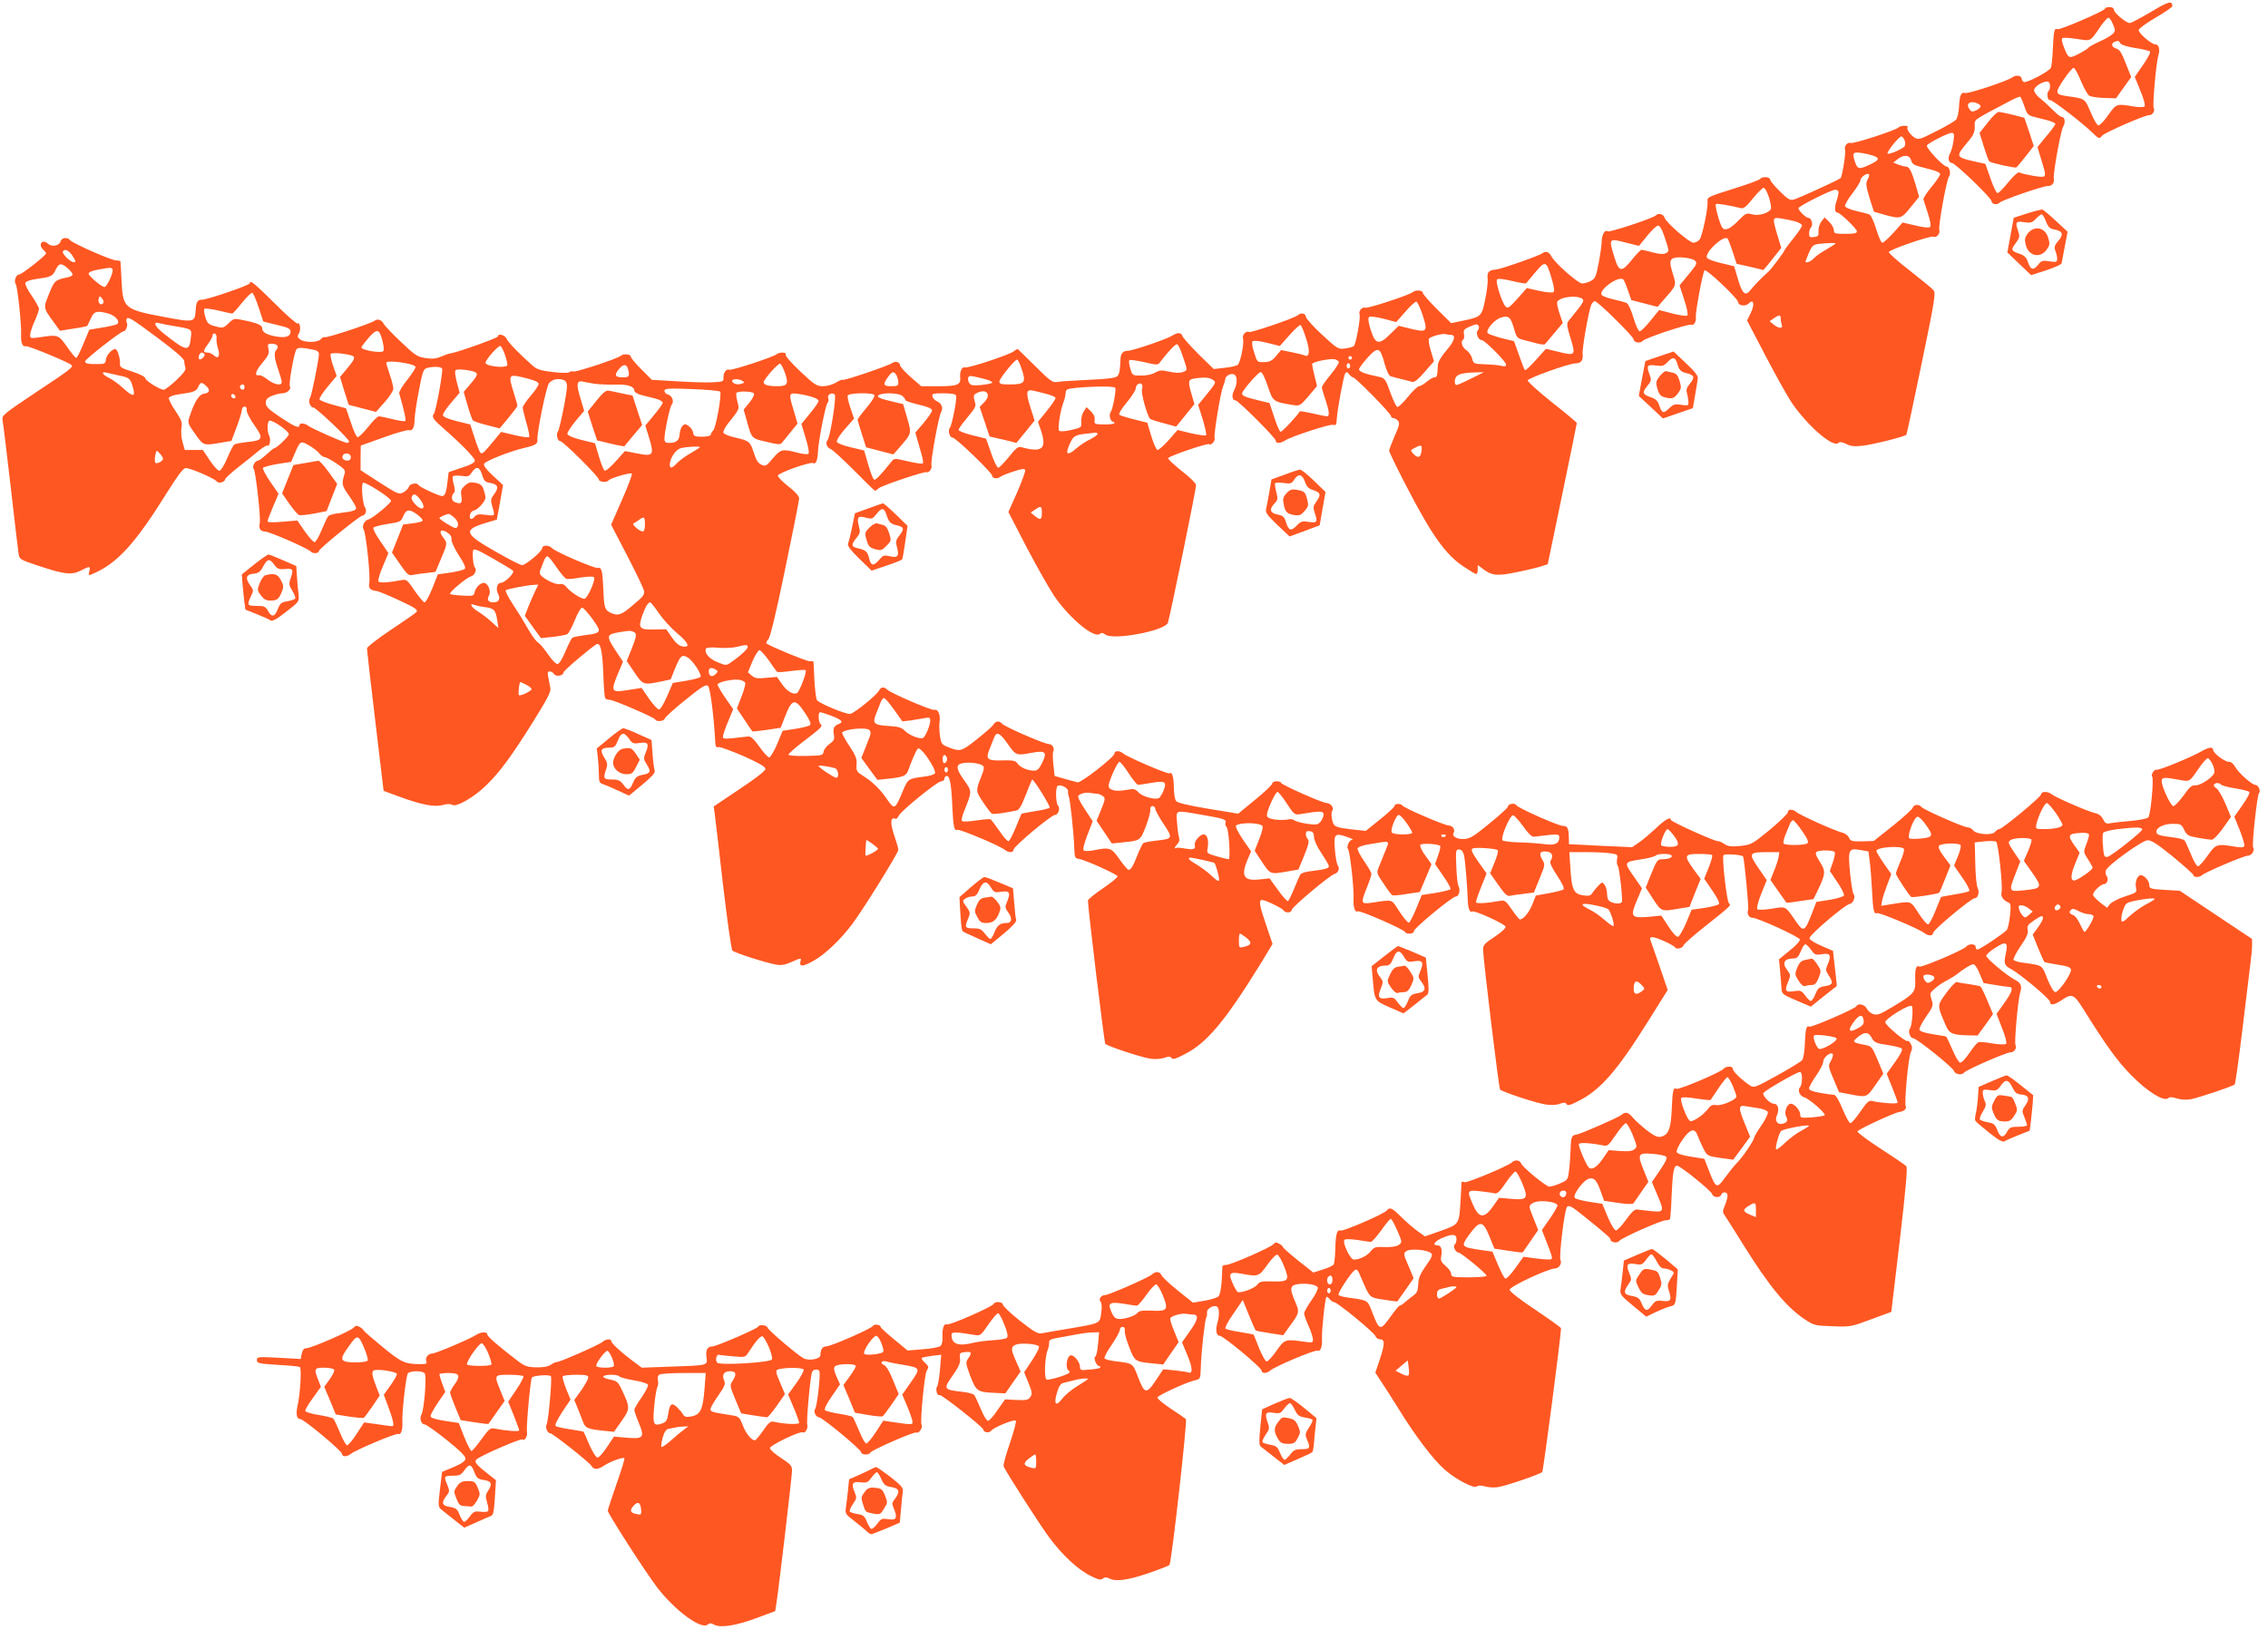 <?xml version="1.0" standalone="no"?>
<!DOCTYPE svg PUBLIC "-//W3C//DTD SVG 20010904//EN"
 "http://www.w3.org/TR/2001/REC-SVG-20010904/DTD/svg10.dtd">
<svg version="1.0" xmlns="http://www.w3.org/2000/svg"
 width="1280pt" height="920pt" viewBox="0 0 1280 920"
 preserveAspectRatio="xMidYMid meet">
<g transform="translate(0,920) scale(0.1,-0.1)"
fill="#ff5722" stroke="none">
<path d="M12140 9133 c-58 -34 -112 -63 -120 -63 -21 0 -90 58 -90 76 0 8 -10
14 -25 14 -14 0 -25 -4 -25 -9 0 -12 -258 -123 -269 -116 -16 9 -21 -10 -25
-107 -2 -51 -7 -100 -11 -110 -8 -20 -135 -87 -152 -81 -7 3 -13 11 -13 18 0
18 -31 24 -50 10 -26 -21 -252 -96 -270 -90 -22 7 -31 -14 -34 -82 -2 -29 -9
-59 -16 -68 -8 -9 -58 -39 -113 -66 -94 -48 -100 -49 -123 -35 -26 18 -47 50
-37 60 3 3 -5 6 -20 6 -14 0 -28 -4 -32 -9 -8 -14 -254 -94 -270 -88 -17 7
-39 -18 -32 -38 6 -14 -16 -151 -25 -160 -9 -10 -239 -115 -263 -121 -23 -6
-35 1 -81 47 -30 29 -54 59 -54 66 0 15 -46 18 -55 4 -3 -6 -65 -29 -138 -52
-159 -50 -163 -52 -160 -75 4 -36 -30 -199 -45 -216 -8 -10 -24 -18 -35 -18
-23 0 -153 113 -162 140 -7 22 -36 30 -50 14 -13 -15 -264 -98 -272 -90 -13
13 -33 -18 -33 -52 0 -19 -8 -75 -17 -124 -15 -79 -20 -91 -45 -104 -15 -8
-37 -14 -49 -14 -23 0 -157 118 -174 154 -12 24 -32 31 -49 17 -17 -14 -237
-91 -266 -93 -37 -2 -49 -16 -44 -51 2 -18 -4 -70 -14 -117 -19 -96 -22 -99
-130 -121 l-62 -13 -80 79 c-44 44 -80 85 -80 92 0 15 -41 18 -55 5 -19 -17
-255 -94 -269 -89 -18 7 -40 -18 -33 -38 7 -17 -20 -166 -32 -178 -5 -5 -27
-11 -49 -14 -40 -5 -43 -3 -131 78 -50 46 -91 92 -91 101 0 19 -29 25 -45 9
-16 -16 -266 -101 -276 -95 -16 9 -40 -17 -34 -37 8 -25 -14 -136 -30 -149 -7
-5 -40 -13 -73 -16 l-62 -7 -85 83 c-46 46 -87 92 -91 102 -7 22 -27 23 -57 4
-31 -20 -224 -86 -252 -86 -26 0 -40 -15 -41 -45 -3 -69 -6 -85 -18 -98 -11
-11 -54 -16 -163 -21 -81 -4 -161 -9 -176 -12 -25 -5 -39 4 -123 88 -52 51
-97 95 -99 97 -3 2 -13 -3 -22 -11 -23 -20 -260 -98 -277 -92 -16 6 -30 -22
-27 -54 5 -44 -14 -52 -121 -52 l-99 0 -60 52 c-32 29 -59 58 -59 66 0 18 -28
26 -44 13 -17 -14 -273 -101 -279 -95 -3 3 -20 -4 -38 -15 -20 -12 -51 -21
-74 -21 -36 0 -48 8 -129 84 -51 48 -86 89 -82 95 9 13 -35 15 -50 2 -18 -16
-253 -93 -268 -88 -18 7 -35 -19 -33 -48 2 -18 -5 -20 -63 -23 -37 -2 -128 1
-203 6 l-138 8 -59 59 c-33 33 -60 65 -60 72 0 14 -41 18 -56 5 -17 -16 -254
-94 -268 -89 -7 3 -18 1 -23 -4 -5 -5 -43 -5 -92 1 -64 7 -90 15 -110 32 -75
65 -144 136 -152 156 -8 21 -49 32 -49 13 0 -9 -234 -92 -269 -96 -9 -1 -32
-9 -52 -18 -28 -12 -48 -14 -88 -8 -46 7 -59 16 -138 91 -49 46 -92 92 -97
101 -11 23 -35 32 -51 19 -18 -15 -268 -98 -281 -93 -6 2 -17 -3 -24 -12 -16
-19 -90 -20 -116 -1 -16 12 -17 18 -7 34 13 21 6 65 -8 56 -5 -3 -64 49 -130
115 -115 114 -139 133 -139 112 0 -11 -246 -95 -272 -93 -23 1 -32 -15 -34
-62 -4 -66 -10 -67 -184 -34 -218 41 -227 49 -234 204 -3 54 -5 102 -6 107 0
4 -11 7 -24 7 -27 0 -246 96 -261 115 -15 18 -47 14 -53 -7 -7 -26 -49 -34
-72 -13 -20 18 -40 13 -40 -9 0 -8 7 -19 15 -26 8 -7 15 -16 15 -20 0 -12
-138 -120 -153 -120 -17 0 -30 -39 -18 -54 10 -13 33 -231 30 -284 -2 -45 8
-72 26 -66 11 5 238 -89 258 -106 13 -11 -7 -27 -207 -159 -173 -116 -186
-126 -182 -150 3 -14 24 -183 46 -376 22 -192 42 -364 45 -382 5 -30 10 -33
113 -67 144 -48 186 -53 237 -27 51 27 57 26 49 -4 -6 -25 -5 -25 22 -13 137
59 237 169 420 463 55 88 87 131 101 133 21 3 166 -59 177 -76 8 -13 46 -3 46
12 1 6 33 36 71 66 39 30 91 72 116 93 24 20 48 35 53 32 12 -8 20 36 9 56
-12 23 -12 76 1 84 14 8 110 -57 110 -76 0 -13 -69 -79 -83 -79 -3 0 -22 -16
-43 -35 -21 -19 -42 -35 -47 -35 -18 0 -36 -34 -25 -47 11 -14 41 -279 34
-306 -7 -29 4 -47 28 -47 26 0 246 -96 261 -114 11 -13 45 -10 45 4 0 12 231
200 246 200 16 0 26 30 15 44 -15 18 -24 133 -12 141 12 7 153 -83 158 -101 4
-11 -105 -101 -128 -106 -22 -5 -39 -41 -27 -56 13 -16 40 -267 32 -304 -6
-28 6 -40 41 -44 11 -1 69 -25 129 -53 88 -41 106 -53 97 -65 -6 -7 -72 -53
-146 -102 -75 -50 -134 -96 -134 -104 0 -8 21 -193 47 -410 l47 -394 89 -33
c123 -45 197 -60 244 -47 25 7 44 7 54 1 23 -15 124 43 193 111 77 75 142 164
265 360 82 132 101 169 96 190 -18 89 -19 92 -3 92 9 0 20 -7 24 -15 10 -16
53 -10 53 9 0 10 149 137 186 159 23 13 34 -35 39 -169 2 -68 7 -129 10 -134
3 -6 15 -10 25 -10 23 0 254 -100 258 -111 6 -15 50 -10 54 5 2 8 54 56 117
106 94 76 116 89 127 78 12 -12 31 -156 39 -288 3 -61 3 -59 24 -57 10 0 73
-23 140 -52 86 -39 121 -59 121 -71 0 -11 -54 -53 -146 -114 l-146 -98 5 -36
c3 -20 24 -201 47 -402 24 -203 47 -370 54 -376 12 -12 189 -69 247 -79 27 -5
50 -1 84 14 58 26 59 26 52 1 -7 -29 18 -26 80 10 63 36 151 121 215 207 65
88 258 399 258 416 0 7 -9 40 -20 72 -28 81 -26 116 6 103 3 -2 11 7 17 19 17
30 218 193 239 193 10 0 18 7 18 15 0 8 6 15 14 15 17 0 26 -53 31 -181 5
-103 11 -132 27 -123 11 7 243 -91 269 -113 21 -17 49 -17 49 1 0 18 213 196
234 196 19 0 31 39 17 53 -13 13 -15 103 -2 111 17 11 62 -13 59 -31 -1 -10 0
-22 4 -28 7 -12 29 -214 31 -295 2 -50 4 -55 26 -58 34 -5 214 -86 218 -98 2
-6 -35 -36 -82 -68 -47 -32 -85 -63 -85 -69 0 -44 92 -803 98 -809 14 -14 209
-78 255 -84 26 -4 60 -1 78 5 25 9 34 8 41 -1 6 -10 24 -5 75 22 124 63 226
185 423 503 l72 119 -36 106 c-39 114 -43 142 -23 142 18 0 114 -46 121 -59
10 -16 46 -14 46 3 0 15 215 196 242 203 21 6 31 32 18 48 -5 7 -13 46 -16 88
-8 90 -1 97 68 73 23 -8 38 -15 31 -16 -18 0 -36 -39 -25 -53 11 -14 35 -228
31 -285 -2 -43 9 -75 23 -66 12 8 268 -105 268 -117 0 -5 11 -9 25 -9 15 0 25
6 25 15 0 16 217 195 237 195 17 0 26 36 15 57 -6 10 -11 61 -13 113 -4 88 -3
95 15 95 13 0 22 -10 28 -30 7 -28 19 -173 22 -260 1 -42 12 -69 25 -60 13 8
186 -71 188 -86 2 -8 -26 -33 -62 -57 -54 -35 -65 -47 -65 -70 1 -61 89 -784
96 -792 16 -15 212 -79 261 -85 28 -4 61 -2 77 5 23 8 31 8 37 -2 6 -10 20 -7
61 14 129 63 223 171 403 459 l107 171 -45 132 c-25 72 -48 139 -52 149 -5 12
-2 17 11 17 23 0 119 -44 128 -58 8 -13 44 -4 48 13 2 7 55 54 118 104 147
116 153 123 138 132 -12 8 -41 256 -31 272 5 9 101 3 110 -7 7 -7 34 -288 29
-302 -8 -21 4 -44 23 -44 30 0 266 -108 269 -123 2 -8 -24 -36 -58 -63 l-60
-49 6 -60 c3 -33 6 -77 8 -98 2 -38 2 -39 84 -74 l82 -35 72 58 c40 31 74 58
74 58 1 1 -3 46 -10 100 l-11 99 -65 28 c-36 15 -66 34 -68 42 -4 17 199 190
228 195 20 4 34 41 20 57 -4 5 -13 60 -19 120 -12 131 -8 139 59 127 l45 -8 7
-54 c4 -30 10 -103 13 -161 5 -113 11 -143 27 -133 11 7 243 -91 269 -113 21
-17 49 -17 49 1 0 17 215 196 235 196 19 0 28 35 16 59 -6 11 -12 73 -13 138
l-3 118 55 6 c30 3 60 2 66 -2 12 -10 39 -258 30 -286 -6 -21 11 -46 37 -56
15 -6 17 -15 11 -74 -4 -38 -12 -74 -18 -82 -14 -18 -153 -111 -166 -111 -5 0
-10 7 -10 15 0 19 -39 20 -54 1 -16 -19 -252 -119 -264 -112 -18 11 -25 -15
-23 -76 2 -69 -4 -77 -129 -152 -70 -42 -85 -48 -108 -40 -15 5 -31 19 -37 32
-10 22 -50 31 -57 13 -5 -14 -257 -123 -267 -116 -16 9 -21 -11 -25 -94 -1
-46 -8 -87 -16 -96 -7 -8 -71 -47 -141 -86 -125 -69 -130 -71 -154 -55 -45 30
-95 78 -95 92 0 18 -39 18 -54 0 -16 -19 -252 -119 -264 -112 -18 11 -23 -11
-27 -115 -5 -111 -18 -144 -60 -155 -20 -5 -37 3 -81 36 -30 24 -66 56 -79 72
-26 31 -41 34 -64 15 -19 -16 -228 -107 -253 -111 -28 -4 -32 -13 -34 -84 -1
-37 -5 -91 -9 -120 -6 -52 -8 -54 -53 -73 -25 -11 -52 -18 -59 -17 -23 5 -152
111 -158 131 -7 19 -35 23 -52 6 -20 -20 -254 -118 -268 -112 -8 3 -15 4 -16
2 0 -2 -3 -42 -5 -89 -9 -154 -6 -149 -111 -187 l-91 -32 -43 31 c-24 17 -65
53 -91 79 -52 52 -64 57 -82 36 -16 -20 -246 -119 -261 -113 -19 7 -27 -20
-29 -104 -1 -42 -5 -81 -9 -87 -4 -7 -32 -20 -61 -29 l-54 -17 -86 68 c-47 38
-86 72 -86 76 0 5 -9 13 -21 19 -16 9 -23 8 -32 -3 -15 -18 -240 -117 -267
-117 -11 0 -20 -3 -21 -7 0 -5 -2 -41 -4 -82 -3 -45 -10 -80 -18 -88 -8 -8
-43 -19 -79 -25 l-65 -11 -84 67 c-46 37 -88 76 -93 87 -11 23 -33 25 -55 5
-20 -18 -243 -116 -264 -116 -22 0 -39 -24 -26 -37 7 -7 9 -30 4 -63 -8 -62
-4 -59 -180 -89 -71 -12 -142 -24 -156 -27 -21 -4 -44 9 -123 71 -53 42 -96
83 -96 91 0 16 -46 20 -52 4 -5 -15 -249 -122 -264 -116 -17 7 -27 -22 -25
-70 2 -24 -3 -45 -12 -52 -7 -6 -52 -15 -99 -18 l-86 -7 -76 63 c-42 34 -76
66 -76 70 0 13 -38 18 -43 6 -6 -14 -237 -116 -265 -116 -20 0 -32 -18 -32
-50 0 -21 -64 -33 -95 -17 -34 18 -200 159 -203 173 -4 15 -48 20 -54 5 -4
-11 -235 -111 -257 -111 -28 0 -39 -19 -34 -60 7 -48 12 -47 -204 -54 l-161
-6 -51 38 c-68 51 -121 100 -121 112 0 15 -31 12 -49 -4 -19 -17 -247 -117
-258 -114 -4 1 -19 -5 -33 -15 -18 -11 -44 -16 -84 -15 -51 1 -65 7 -105 37
-112 86 -171 137 -171 149 0 16 -36 15 -63 -3 -35 -23 -228 -105 -247 -105
-23 0 -42 -24 -34 -44 5 -13 -1 -16 -32 -16 -88 0 -109 10 -215 97 -57 47
-106 89 -107 94 -2 5 -13 14 -24 20 -15 8 -22 7 -31 -4 -15 -19 -240 -117
-268 -117 -14 0 -21 -9 -26 -31 l-6 -30 -123 7 c-119 6 -124 6 -124 -13 0 -18
9 -20 116 -27 64 -3 121 -9 126 -12 11 -7 3 -150 -13 -221 -10 -46 -4 -73 16
-73 19 0 235 -180 235 -196 0 -18 29 -18 49 -1 26 22 259 120 269 113 14 -8
25 23 23 61 -4 53 20 267 31 281 14 16 83 16 95 0 12 -16 -3 -204 -18 -231
-13 -23 -2 -57 17 -57 8 0 64 -39 124 -87 77 -62 109 -94 107 -107 -1 -13 -22
-28 -67 -47 l-65 -27 -12 -99 c-11 -91 -10 -99 7 -113 10 -8 43 -35 74 -59
l56 -44 68 30 c37 17 74 33 83 36 13 4 17 26 22 104 l6 98 -32 25 c-82 64 -93
78 -77 93 19 19 251 120 258 112 12 -12 31 19 26 43 -5 28 20 299 28 307 12
12 100 17 107 7 8 -13 -14 -255 -24 -272 -9 -15 4 -50 20 -50 14 0 219 -162
232 -183 14 -24 36 -24 72 0 34 23 107 50 115 42 3 -2 -17 -67 -44 -144 -27
-77 -49 -145 -50 -152 0 -16 209 -341 277 -431 100 -131 251 -243 287 -212 11
9 20 9 37 -1 36 -19 125 -5 239 38 l105 39 7 45 c13 81 88 717 88 748 0 28 -8
36 -63 72 -34 22 -62 47 -62 55 0 16 171 98 185 89 13 -8 32 23 26 42 -6 22
18 285 28 301 9 14 33 16 40 3 9 -13 -13 -204 -24 -215 -11 -11 5 -46 22 -46
18 0 238 -182 238 -197 0 -7 11 -13 25 -13 14 0 25 4 25 9 0 12 250 122 262
115 13 -8 38 28 29 44 -9 17 16 282 29 304 13 24 13 24 -12 48 -12 11 -19 22
-16 25 3 3 29 8 58 12 l52 6 -7 -84 c-4 -46 -11 -89 -16 -95 -11 -13 0 -56 13
-48 9 6 248 -182 248 -196 0 -16 33 -20 44 -6 15 20 129 66 139 57 4 -4 -11
-61 -33 -126 -23 -65 -39 -124 -36 -132 12 -29 193 -312 253 -395 76 -104 167
-189 240 -224 42 -21 56 -24 67 -14 11 8 20 8 35 1 37 -20 105 -11 219 28 63
21 117 43 122 47 12 13 102 816 93 824 -4 4 -43 31 -86 59 -43 29 -77 57 -75
63 5 13 168 88 213 97 29 7 30 8 32 71 2 86 23 271 31 284 4 6 5 19 4 28 -3
19 33 42 54 34 16 -6 18 -47 4 -96 -11 -39 -5 -70 14 -70 20 0 236 -180 236
-196 0 -18 29 -18 49 0 26 23 251 118 266 112 18 -6 28 20 26 69 -2 47 17 226
25 234 3 3 11 -2 18 -12 7 -9 19 -17 25 -17 19 0 228 -173 234 -192 3 -10 15
-18 26 -18 28 0 27 -28 -3 -117 l-24 -71 32 -49 c18 -26 63 -97 101 -158 91
-148 194 -284 258 -340 64 -56 165 -109 182 -95 7 6 24 6 46 0 19 -6 52 -8 74
-4 45 7 235 72 249 85 6 6 104 753 106 811 0 5 -65 51 -145 105 -89 59 -145
103 -145 113 0 18 218 120 257 120 21 0 40 30 30 47 -10 17 23 288 37 301 11
11 27 3 98 -55 129 -104 148 -121 148 -131 0 -15 39 -21 48 -7 9 16 241 119
264 117 10 0 20 3 23 7 2 5 7 63 9 129 6 136 12 172 31 172 18 0 192 -141 198
-160 5 -20 44 -23 51 -4 8 21 36 17 36 -5 0 -10 -7 -35 -15 -55 -15 -34 -14
-39 4 -64 10 -15 57 -89 104 -165 144 -230 239 -345 344 -415 50 -33 58 -35
155 -38 100 -4 106 -3 218 39 l114 42 48 404 c34 292 44 408 37 418 -6 7 -72
52 -145 99 -74 48 -133 92 -131 98 4 11 204 104 235 109 29 4 44 18 37 34 -8
23 15 274 29 303 9 19 9 31 0 47 -6 13 -14 20 -17 17 -9 -10 -127 89 -127 106
0 21 140 106 150 91 9 -15 1 -112 -11 -127 -12 -15 1 -54 18 -54 19 0 227
-167 231 -185 5 -19 44 -26 56 -10 14 17 238 115 264 115 20 0 36 25 27 41 -8
12 14 256 26 295 12 39 6 55 -30 74 -46 24 -161 120 -161 135 0 7 23 28 51 45
61 40 74 33 59 -33 -12 -55 -8 -68 30 -87 48 -25 220 -169 220 -185 0 -22 24
-18 66 10 57 39 69 34 122 -51 129 -207 193 -295 272 -375 91 -92 182 -148
206 -128 10 8 23 7 49 -1 21 -7 52 -9 78 -5 43 8 236 72 249 84 4 3 23 141 43
306 20 165 40 332 45 370 5 39 10 87 10 107 l0 38 -204 136 -204 136 -86 5
c-80 5 -86 7 -86 28 0 23 -28 55 -48 55 -19 0 -34 -39 -27 -70 6 -27 4 -29
-62 -50 -37 -12 -75 -32 -85 -43 l-16 -21 -37 28 c-20 16 -39 35 -42 43 -6 15
41 62 63 63 17 0 26 31 13 46 -6 7 -8 21 -4 31 10 29 203 168 235 170 22 1 54
-20 144 -93 64 -53 116 -99 116 -105 0 -12 33 -12 46 0 17 17 238 111 260 111
22 0 41 30 30 48 -8 13 23 295 33 305 12 12 -4 47 -21 47 -19 0 -97 70 -113
101 -10 18 -23 29 -36 29 -24 0 -89 49 -89 68 0 17 -24 15 -62 -7 -60 -35
-248 -112 -258 -106 -10 6 -33 -29 -24 -38 11 -11 -8 -218 -22 -231 -7 -7 -51
-16 -101 -20 -48 -4 -100 -10 -114 -13 -22 -4 -29 0 -40 23 -9 18 -24 30 -44
34 -38 8 -225 89 -246 107 -20 17 -59 17 -59 0 0 -15 -220 -197 -237 -197 -6
0 -17 -7 -24 -16 -17 -21 -107 -14 -124 10 -7 9 -20 16 -30 16 -23 0 -247 99
-260 114 -14 18 -44 16 -50 -3 -3 -9 -53 -55 -112 -102 l-108 -86 -65 -2 c-59
-1 -66 1 -75 21 -6 13 -23 25 -40 29 -39 9 -235 97 -256 115 -20 18 -49 18
-49 -1 0 -8 -46 -52 -102 -99 -99 -81 -104 -84 -166 -91 -52 -5 -68 -3 -90 11
-15 10 -31 17 -36 16 -13 -4 -266 110 -266 120 0 20 -30 4 -81 -44 -31 -29
-74 -66 -97 -82 l-41 -28 -178 8 -178 9 -1 41 c-1 49 -9 63 -32 62 -23 -2
-255 101 -264 117 -9 15 -48 8 -48 -9 -1 -6 -48 -49 -106 -96 -90 -74 -110
-85 -144 -86 -40 -1 -67 16 -56 35 10 16 -5 41 -26 41 -24 0 -250 97 -263 113
-11 14 -45 11 -45 -3 0 -5 -36 -39 -81 -75 l-81 -65 -56 6 c-119 13 -125 16
-134 58 -5 22 -4 43 1 50 12 14 -8 43 -31 43 -24 0 -258 104 -258 114 0 5 -11
9 -25 9 -14 0 -25 -6 -25 -13 0 -7 -43 -48 -96 -91 l-96 -79 -169 28 c-109 18
-173 33 -181 43 -7 8 -13 42 -13 76 -1 63 -10 91 -25 81 -10 -6 -236 91 -261
112 -20 17 -49 17 -49 0 0 -20 -190 -168 -209 -163 -9 2 -42 12 -73 20 l-56
16 -7 64 c-4 36 -4 69 -1 74 10 17 -5 42 -24 42 -26 0 -253 99 -266 116 -14
18 -36 14 -49 -8 -5 -9 -48 -46 -93 -82 -89 -70 -93 -71 -169 -40 -27 11 -32
19 -38 59 -4 25 -5 63 -2 84 5 39 -10 71 -30 64 -14 -5 -240 92 -264 113 -21
19 -36 18 -48 -4 -14 -27 -145 -132 -164 -132 -31 0 -178 62 -187 79 -5 10
-11 62 -14 117 -2 54 -5 100 -5 100 -1 1 -11 2 -23 2 -18 0 -206 77 -241 99
-5 3 -1 13 9 24 11 12 43 144 95 396 43 208 79 387 79 399 0 14 -20 37 -60 68
-33 26 -60 53 -60 61 0 15 183 80 199 71 14 -9 25 14 27 59 2 62 42 265 54
280 6 7 8 20 4 29 -7 18 22 34 37 19 11 -11 -25 -239 -41 -258 -13 -16 -3 -43
19 -50 9 -3 68 -57 131 -120 62 -63 115 -115 118 -115 3 0 13 6 21 14 19 16
261 97 271 91 12 -7 33 23 27 38 -7 17 40 276 54 300 14 24 4 50 -23 62 -13 6
-24 18 -26 28 -3 15 5 17 63 17 44 0 67 -4 71 -13 6 -17 -23 -166 -35 -181
-13 -16 -2 -56 15 -56 18 0 224 -199 224 -216 0 -15 31 -19 46 -5 5 4 37 18
72 29 47 16 64 18 68 9 2 -7 -18 -63 -45 -125 l-50 -112 104 -201 c58 -110
128 -234 156 -275 87 -126 224 -239 256 -212 9 7 18 7 30 -3 41 -35 334 19
354 65 10 25 159 750 159 777 0 11 -31 42 -80 80 -44 35 -79 67 -77 73 4 12
223 86 231 79 10 -10 37 20 31 34 -6 18 33 257 48 293 6 14 11 31 12 39 0 19
29 35 49 28 20 -8 21 -52 1 -90 -15 -28 -11 -57 8 -57 15 0 227 -212 227 -227
0 -17 25 -17 53 1 34 22 250 93 270 88 18 -4 19 -2 22 40 4 53 38 237 47 250
7 10 11 9 22 -4 7 -10 17 -18 22 -18 14 0 214 -204 214 -218 0 -6 6 -12 14
-12 7 0 19 -7 26 -15 11 -13 7 -28 -19 -86 -17 -40 -31 -77 -31 -83 0 -7 44
-98 98 -202 144 -277 220 -385 325 -454 33 -22 63 -40 68 -40 5 0 9 12 9 26
l0 25 26 -20 c51 -40 83 -44 192 -21 56 11 118 26 139 33 l38 12 82 395 c45
217 82 398 82 402 1 3 -62 56 -140 117 -77 62 -139 117 -137 124 5 14 231 95
270 96 32 1 43 16 40 52 -4 30 34 243 48 277 5 12 15 22 21 22 16 0 219 -200
219 -216 0 -17 38 -24 50 -9 15 18 257 98 275 92 15 -6 29 18 26 45 -3 26 39
252 49 262 10 10 190 -160 190 -180 0 -19 41 -25 58 -8 28 29 37 -1 14 -50
l-22 -45 105 -201 c58 -111 124 -229 147 -263 86 -127 231 -254 262 -228 10 8
21 7 46 -5 24 -13 47 -15 91 -10 53 5 238 51 248 62 2 2 41 183 86 401 74 357
81 400 67 415 -8 10 -68 59 -133 110 -66 51 -119 98 -119 105 0 13 238 95 252
87 15 -9 39 17 33 37 -7 21 41 287 55 303 12 15 2 56 -14 56 -19 0 -119 107
-111 119 9 15 120 71 140 71 14 0 15 -8 10 -47 -4 -27 -13 -57 -19 -68 -15
-25 -9 -55 10 -55 19 0 224 -198 224 -216 0 -17 32 -23 45 -8 13 14 243 94
272 94 25 0 39 17 34 44 -4 28 39 268 53 291 14 24 10 55 -8 55 -7 0 -31 19
-54 43 -23 23 -55 52 -72 65 -16 13 -30 32 -30 43 0 19 45 49 75 49 17 0 21
-40 5 -56 -11 -11 -2 -56 10 -49 9 5 182 -128 239 -184 36 -35 40 -36 55 -17
13 17 239 116 265 116 20 0 35 25 26 41 -8 12 14 256 26 295 11 36 3 64 -18
64 -21 0 -93 62 -93 80 0 8 42 39 95 70 52 30 95 60 95 65 0 33 -21 28 -120
-32z m-215 -70 c14 -33 14 -38 0 -53 -9 -10 -43 -30 -75 -44 -33 -15 -62 -31
-65 -37 -4 -5 -28 -20 -55 -34 -54 -27 -57 -26 -83 42 -11 27 -13 44 -7 48 6
4 43 1 83 -5 81 -12 71 -18 134 74 18 25 37 46 43 46 5 0 17 -16 25 -37z m42
-108 c5 -8 38 -19 83 -26 41 -6 79 -15 84 -20 5 -4 -13 -38 -39 -75 l-47 -68
32 -79 c19 -46 29 -82 23 -88 -5 -5 -33 -5 -68 1 -90 15 -91 15 -137 -50 -23
-33 -48 -59 -56 -58 -7 2 -27 35 -43 75 -32 76 -31 76 -124 89 -79 11 -80 16
-28 95 26 38 51 68 57 66 6 -2 25 -36 41 -76 17 -40 38 -77 47 -82 10 -5 47
-11 84 -12 l66 -2 43 60 43 60 -31 78 c-23 60 -36 79 -54 83 -25 7 -31 29 -10
37 20 9 26 8 34 -8z m-542 -355 c15 -45 20 -51 56 -60 21 -5 57 -15 79 -20 22
-6 40 -15 40 -20 0 -4 -23 -36 -51 -69 l-50 -61 24 -80 c22 -70 23 -82 10 -87
-13 -5 -106 11 -139 24 -6 2 -33 -23 -60 -56 -27 -34 -54 -61 -60 -61 -7 0
-25 37 -40 82 l-29 83 -67 15 c-98 22 -100 28 -42 97 41 48 49 64 49 98 0 44
-19 30 191 141 32 18 62 30 66 28 3 -2 14 -27 23 -54z m-247 2 c2 -6 -9 -17
-23 -24 -24 -11 -29 -10 -41 7 -19 26 -1 45 33 36 15 -4 28 -12 31 -19z m-429
-194 c5 -13 5 -28 0 -34 -13 -16 -88 -48 -96 -41 -7 8 64 97 78 97 5 0 13 -10
18 -22z m-176 -87 c37 -14 34 -24 -18 -49 -60 -29 -71 -28 -84 9 -19 56 -16
62 32 56 24 -3 55 -11 70 -16z m213 -26 c4 -18 16 -27 43 -34 20 -5 55 -15 79
-21 23 -6 42 -16 42 -23 0 -7 -22 -39 -49 -72 -27 -32 -47 -64 -46 -70 2 -5
13 -41 25 -78 14 -43 19 -72 13 -78 -6 -6 -37 -3 -82 8 l-73 17 -51 -57 c-29
-32 -57 -57 -64 -57 -6 0 -21 34 -34 76 -12 41 -29 79 -38 83 -9 4 -42 13 -74
20 -32 7 -61 19 -64 27 -2 7 16 40 41 72 25 32 46 66 46 75 0 17 37 43 48 33
3 -3 0 -17 -8 -30 -11 -21 -9 -35 11 -103 l25 -78 59 -17 c91 -25 95 -24 148
42 l48 59 -21 73 c-24 78 -35 98 -56 98 -7 0 -25 5 -41 11 l-28 11 24 19 c34
28 69 25 77 -6z m-802 -210 c9 -30 14 -60 10 -66 -14 -23 -70 -39 -105 -29
-32 9 -36 7 -77 -34 -45 -47 -75 -61 -91 -42 -14 16 -44 126 -37 134 6 5 77
-7 141 -23 15 -4 31 8 68 55 27 33 54 60 61 60 7 0 20 -25 30 -55z m391 36 c3
-5 -1 -28 -9 -52 -14 -40 -12 -69 4 -69 15 0 110 -92 110 -106 0 -11 -16 -14
-65 -14 -59 0 -65 2 -65 20 0 12 -12 33 -26 47 l-26 26 -19 -24 c-10 -13 -17
-37 -16 -54 2 -26 -2 -30 -25 -33 -24 -3 -28 0 -28 20 0 13 5 29 11 35 13 13
3 53 -14 53 -15 0 -57 41 -57 55 0 11 181 102 207 104 6 1 14 -3 18 -8z m-242
-171 c20 -6 37 -16 37 -23 0 -7 -22 -40 -50 -74 -27 -34 -50 -65 -50 -68 0 -6
-74 -105 -89 -118 -42 -37 -80 -77 -99 -101 -31 -41 -48 -28 -73 57 l-22 74
-74 18 c-41 9 -77 23 -80 31 -11 31 96 130 117 107 4 -4 17 -38 29 -75 l22
-67 76 -17 75 -18 25 29 c13 17 36 45 50 63 l26 33 -22 72 c-29 100 -29 101
22 94 23 -4 59 -11 80 -17z m-743 -75 c32 -95 32 -93 12 -104 -13 -7 -35 -6
-73 4 -30 8 -59 15 -64 15 -6 0 -30 -25 -54 -55 -59 -74 -74 -72 -100 14 -33
107 -32 107 67 81 l72 -18 48 59 c26 32 53 57 61 56 8 -1 22 -24 31 -52z m970
-49 c0 -2 -24 -17 -52 -34 -29 -16 -62 -39 -72 -51 -17 -18 -46 -29 -46 -17 0
2 9 25 19 49 17 39 25 46 53 50 50 6 98 7 98 3z m-9949 -73 c17 -26 18 -33 6
-33 -20 0 -69 48 -62 61 11 17 35 6 56 -28z m9156 -25 c13 -13 8 -23 -37 -77
l-51 -62 26 -80 c16 -46 23 -85 18 -90 -4 -4 -40 0 -83 11 -41 11 -75 20 -76
20 0 0 -23 -27 -49 -60 -26 -33 -54 -60 -61 -60 -7 0 -22 33 -35 76 -12 41
-29 79 -38 83 -9 5 -42 14 -74 21 -31 7 -62 18 -67 25 -22 27 97 112 122 87 4
-4 16 -32 26 -62 l19 -54 74 -19 74 -19 38 44 c69 78 69 76 48 143 -20 64 -19
81 7 89 30 9 104 -1 119 -16z m-810 -100 c13 -41 17 -70 11 -76 -6 -6 -36 -3
-80 6 l-71 16 -53 -60 c-47 -52 -55 -57 -67 -44 -21 22 -59 142 -48 153 6 6
39 2 85 -9 42 -10 77 -16 79 -13 2 2 25 30 52 62 57 68 62 66 92 -35z m-8374
57 c15 -13 27 -29 27 -34 0 -6 -12 -13 -27 -16 -72 -15 -76 -18 -106 -93 -33
-81 -34 -79 28 -163 l33 -46 76 12 c42 6 77 13 79 16 1 2 10 21 20 42 18 41
34 45 99 27 41 -12 69 -47 48 -60 -7 -4 -45 -13 -84 -19 l-72 -12 -33 -79
c-18 -44 -36 -80 -41 -80 -5 0 -28 28 -52 63 -48 68 -50 69 -155 53 -49 -7
-53 -6 -53 13 0 11 11 46 25 77 14 31 25 63 25 71 0 8 -19 41 -41 74 -23 32
-39 65 -36 72 3 8 26 17 54 21 93 13 99 16 116 51 20 41 32 43 70 10z m252 -5
c8 -13 -31 -100 -45 -100 -17 0 -90 62 -90 76 0 7 22 17 53 22 72 13 75 13 82
2z m825 -216 l26 -79 77 -19 c62 -14 77 -22 77 -37 0 -29 -29 -38 -84 -28 -53
10 -76 24 -76 45 0 18 -25 30 -98 45 -61 13 -62 13 -90 -14 -32 -30 -33 -31
-84 -17 -32 9 -39 17 -49 50 -7 22 -9 43 -5 47 3 4 39 -1 79 -10 39 -10 75
-17 78 -17 3 0 28 27 54 60 27 33 53 59 59 57 5 -2 22 -39 36 -83z m-880 22
c-14 -14 -31 11 -22 32 4 12 7 12 19 -4 9 -12 10 -21 3 -28z m8353 25 c7 -7
-2 -26 -29 -58 -21 -27 -45 -56 -52 -65 -11 -14 -9 -30 12 -98 30 -97 27 -100
-72 -75 l-67 16 -57 -63 c-31 -35 -59 -61 -62 -57 -3 3 -18 41 -33 84 l-28 79
-69 17 c-37 10 -73 22 -79 28 -16 16 38 79 76 89 42 12 53 2 72 -64 14 -50 18
-54 58 -64 23 -6 58 -15 77 -20 19 -5 37 -6 40 -2 4 4 27 32 53 63 l47 56 -19
55 c-10 30 -16 60 -12 65 18 29 119 39 144 14z m-904 -90 c31 -93 25 -99 -66
-77 l-69 17 -47 -46 c-64 -64 -85 -60 -111 23 -13 39 -16 66 -10 72 6 6 36 2
82 -9 l72 -19 52 59 c28 33 56 58 62 56 6 -2 22 -36 35 -76z m2021 -20 c0 -11
3 -26 6 -35 8 -22 -18 -21 -46 2 l-23 19 24 16 c30 22 39 21 39 -2z m-9150
-116 c95 -71 140 -111 140 -124 0 -11 3 -27 6 -36 5 -12 -10 -32 -51 -71 -32
-30 -64 -54 -71 -54 -21 0 -104 51 -104 65 0 8 -30 23 -72 37 -66 21 -73 25
-71 48 2 27 -15 80 -26 80 -19 0 -50 -34 -53 -58 -3 -25 -7 -27 -48 -27 -51
-1 -70 3 -70 15 0 12 202 170 217 170 14 0 27 35 18 50 -3 5 -3 15 0 20 9 14
25 4 185 -115z m80 75 c106 -18 103 -16 97 -67 -9 -81 -23 -78 -155 26 -49 39
-61 68 -24 57 10 -3 46 -10 82 -16z m6391 -69 c23 -70 20 -108 -6 -98 -8 4
-41 12 -75 19 l-60 12 -28 -33 c-22 -27 -35 -34 -67 -35 -39 -1 -40 -1 -57 54
-11 33 -14 58 -9 63 6 6 38 3 82 -8 l72 -18 55 62 c29 33 58 59 62 56 5 -3 19
-36 31 -74z m974 69 c4 -6 2 -17 -5 -25 -13 -16 3 -55 23 -55 16 0 137 -121
137 -138 0 -10 -8 -12 -32 -6 -18 4 -60 7 -92 8 -58 2 -60 3 -68 33 -4 17 -19
38 -33 47 -24 16 -34 50 -16 60 4 3 6 17 3 31 -4 21 1 27 29 40 41 17 46 18
54 5z m-6186 -86 c6 -25 9 -50 5 -55 -9 -15 -124 4 -124 20 0 5 19 29 41 55
48 54 60 51 78 -20z m-937 17 c-2 -12 2 -38 8 -57 14 -43 2 -64 -23 -40 -9 9
-25 16 -36 16 -27 0 -26 9 4 50 14 19 25 40 25 48 0 7 6 12 13 9 6 -2 11 -14
9 -26z m6964 19 c33 0 25 -32 -21 -86 -31 -36 -49 -66 -50 -85 -3 -62 -5 -69
-19 -69 -8 0 -28 -11 -44 -25 -17 -14 -36 -25 -43 -25 -8 0 -36 -27 -63 -60
-27 -34 -54 -59 -60 -57 -6 2 -22 35 -36 73 -32 88 -33 90 -72 98 -74 15 -108
28 -108 41 0 7 22 37 49 67 59 64 70 59 96 -37 11 -40 24 -66 34 -69 9 -3 36
-10 61 -16 25 -6 52 -13 61 -16 11 -3 35 16 69 56 l53 61 -18 60 c-11 36 -15
63 -9 69 13 12 76 29 92 24 8 -2 20 -4 28 -4z m-6620 -61 c3 -6 1 -16 -5 -22
-16 -16 -14 -46 9 -112 11 -32 20 -64 20 -72 0 -22 -41 -15 -79 14 -20 16 -41
27 -48 25 -29 -6 -22 23 17 69 35 42 41 54 35 79 -6 27 -4 30 19 30 13 0 28
-5 32 -11z m5104 -45 c34 -98 34 -93 6 -104 -18 -6 -42 -6 -77 2 -43 10 -54 9
-79 -5 -16 -10 -49 -17 -79 -17 -50 0 -50 0 -62 40 -7 22 -9 43 -5 47 3 4 41
-2 83 -11 66 -16 78 -17 87 -4 45 60 91 108 99 105 6 -2 18 -25 27 -53z
m-3819 -10 c9 -27 14 -52 12 -56 -10 -18 -123 -5 -123 14 0 17 72 99 84 95 6
-2 18 -26 27 -53z m-1073 30 c12 -2 22 -12 22 -22 0 -32 -42 -237 -50 -248
-13 -15 0 -54 18 -54 15 0 202 -177 202 -192 0 -4 -5 -8 -11 -8 -16 0 -202 82
-220 97 -18 15 -49 17 -49 3 0 -20 -27 -9 -108 45 -67 45 -82 60 -82 81 0 19
8 28 35 40 19 7 45 14 58 14 27 0 52 23 43 39 -8 13 24 192 37 209 9 12 33 11
105 -4z m-624 -23 c7 -10 -22 -37 -30 -28 -9 8 3 37 15 37 5 0 12 -4 15 -9z
m829 -7 c25 -8 21 -20 -24 -74 l-40 -48 24 -79 25 -78 77 -20 77 -20 49 55
c26 30 49 64 49 76 0 11 -9 47 -20 79 -11 32 -20 62 -20 67 0 18 153 -2 165
-22 3 -5 -18 -37 -45 -72 -28 -34 -49 -69 -47 -78 29 -102 40 -150 34 -156 -3
-4 -35 1 -71 10 -36 9 -71 16 -78 16 -7 0 -35 -27 -61 -61 -27 -33 -53 -59
-60 -56 -6 2 -23 39 -37 83 l-27 79 -73 20 c-40 11 -75 25 -77 31 -2 6 19 38
46 71 l51 61 -20 57 c-11 32 -17 62 -14 67 6 9 73 4 117 -8z m5647 -14 c0 -5
-4 -10 -10 -10 -5 0 -10 5 -10 10 0 6 5 10 10 10 6 0 10 -4 10 -10z m-74 -22
c3 -5 -17 -37 -45 -71 -28 -34 -51 -67 -51 -73 0 -6 9 -37 20 -69 22 -65 25
-95 9 -95 -5 0 -42 7 -80 16 -39 9 -71 14 -73 12 -25 -37 -102 -118 -109 -115
-6 2 -22 39 -36 83 l-26 79 -66 16 c-70 17 -89 25 -89 38 0 16 92 121 105 121
8 0 25 -35 40 -80 29 -87 30 -88 141 -106 40 -6 42 -5 89 50 l48 57 -14 57
c-8 31 -14 62 -14 67 0 12 102 33 128 27 9 -2 20 -9 23 -14z m-1792 -35 c29
-84 22 -93 -70 -93 -43 0 -54 3 -54 16 0 17 87 124 100 124 5 0 15 -21 24 -47z
m-1333 -30 c21 -61 13 -73 -47 -73 -48 0 -74 8 -74 22 0 17 82 109 93 105 6
-2 18 -26 28 -54z m3189 42 c0 -8 -4 -15 -10 -15 -5 0 -10 7 -10 15 0 8 5 15
10 15 6 0 10 -7 10 -15z m-4076 -17 c11 -42 7 -48 -28 -48 -44 0 -51 11 -25
44 25 32 45 33 53 4z m-1049 2 c7 -12 -34 -241 -47 -257 -13 -16 -3 -31 57
-83 102 -89 175 -165 175 -180 0 -11 -23 -24 -74 -40 l-74 -25 -6 -51 c-7 -65
-15 -84 -31 -84 -18 0 -129 52 -133 62 -7 16 -50 8 -54 -9 -3 -10 -17 -24 -31
-32 -25 -13 -31 -11 -134 55 l-108 70 0 70 1 69 129 46 c71 26 136 44 143 41
20 -7 32 16 32 63 1 22 11 94 24 159 18 97 25 121 41 127 29 11 83 11 90 -1z
m192 -24 c10 -9 3 -22 -29 -60 l-41 -48 22 -77 c12 -42 26 -80 30 -84 5 -5 40
-17 80 -27 l71 -18 50 60 c27 33 50 63 50 68 0 5 -9 37 -20 72 -34 108 -32
109 75 82 43 -11 65 -21 65 -31 0 -8 -20 -39 -45 -67 -25 -29 -45 -59 -45 -67
0 -8 10 -47 21 -87 12 -40 19 -75 15 -79 -3 -4 -40 1 -82 11 l-76 18 -31 -38
c-68 -82 -75 -89 -86 -79 -5 6 -20 44 -33 85 l-24 74 -77 19 c-54 14 -77 24
-77 35 0 8 21 40 47 70 l47 55 -16 61 c-10 39 -12 63 -6 67 15 9 101 -2 115
-15z m-2009 -17 c55 -11 60 -17 76 -81 9 -39 -8 -36 -60 12 -24 22 -60 48 -79
57 -39 19 -47 38 -12 29 12 -3 46 -10 75 -17z m4382 2 c5 -11 10 -29 10 -40 0
-18 -6 -21 -40 -21 -45 0 -49 9 -19 51 24 34 34 36 49 10z m3240 -19 c-41 -21
-78 -37 -82 -35 -12 6 -9 40 5 51 15 13 49 19 107 20 l45 1 -75 -37z m-2737
-3 c20 -5 37 -14 37 -18 0 -9 -98 -21 -117 -14 -15 6 -25 32 -17 45 6 9 17 8
97 -13z m1282 -3 c21 -15 23 -11 -58 -111 l-25 -30 26 -83 c14 -45 22 -85 19
-89 -4 -4 -42 2 -84 11 l-77 19 -50 -57 c-28 -31 -56 -56 -63 -56 -7 0 -22 35
-35 77 l-23 77 -75 19 c-41 10 -79 22 -83 26 -5 5 14 36 42 69 28 34 51 70 51
80 0 22 26 37 35 21 4 -5 3 -18 0 -29 -6 -19 29 -145 45 -163 4 -5 39 -16 78
-26 l70 -19 52 64 51 63 -15 52 c-22 74 -21 87 12 92 57 9 89 7 107 -7z
m-3661 -2 c9 -3 16 -18 16 -33 0 -41 -41 -245 -52 -258 -11 -14 -1 -53 14 -53
16 0 218 -201 218 -217 0 -14 46 -18 54 -5 7 12 125 47 132 39 4 -3 -21 -70
-55 -147 l-62 -142 89 -171 c49 -95 92 -184 96 -199 5 -24 -1 -33 -60 -82 -67
-58 -85 -64 -128 -45 -33 16 -37 29 -41 134 -4 100 -10 126 -30 119 -15 -6
-245 93 -261 113 -15 17 -54 17 -54 -1 0 -18 -93 -96 -114 -96 -9 0 -77 35
-150 77 -176 100 -184 122 -56 161 l64 19 18 98 17 97 -56 52 c-38 35 -55 58
-51 68 7 16 146 71 228 90 61 14 75 23 73 44 -4 38 49 298 65 320 17 23 53 31
86 18z m1006 -4 c12 -8 12 -10 -2 -15 -23 -9 -50 -3 -56 13 -4 14 36 16 58 2z
m-835 -16 c28 -4 80 -6 117 -5 69 3 108 -10 108 -34 0 -8 17 -19 40 -25 22 -5
58 -15 80 -20 22 -6 40 -16 40 -23 0 -7 -22 -38 -49 -70 l-49 -59 19 -61 c33
-108 28 -115 -68 -96 l-66 13 -52 -58 c-29 -33 -57 -56 -63 -52 -6 3 -20 40
-32 80 l-22 74 -77 19 c-47 12 -77 24 -79 34 -1 8 20 40 46 72 l49 58 -22 74
c-24 75 -20 100 15 91 8 -2 38 -8 65 -12z m-2193 -11 c26 -23 22 -41 -9 -45
-29 -3 -55 -44 -83 -129 -12 -35 -11 -39 31 -98 47 -67 48 -67 144 -50 l61 10
29 77 c16 42 29 85 30 97 0 11 7 20 15 20 9 0 14 -8 12 -20 -1 -11 18 -49 43
-84 54 -77 50 -87 -39 -96 -35 -4 -68 -10 -73 -14 -6 -3 -24 -37 -40 -76 -16
-38 -36 -71 -44 -72 -8 -2 -32 24 -54 57 l-40 60 -51 0 -51 0 -13 45 c-7 24
-9 60 -6 80 6 30 1 43 -34 96 -23 33 -39 66 -37 73 3 8 27 16 54 20 88 12 100
17 111 41 14 29 19 30 44 8z m218 -8 c0 -8 -4 -15 -9 -15 -13 0 -22 16 -14 24
11 11 23 6 23 -9z m4914 -4 c7 -11 -14 -122 -26 -138 -11 -14 -1 -53 13 -53 5
0 9 -4 9 -8 0 -5 -26 -8 -57 -8 -56 1 -58 2 -55 26 2 17 -6 34 -22 49 l-24 23
-16 -25 c-9 -13 -15 -39 -14 -57 3 -33 2 -33 -56 -47 -35 -8 -63 -10 -69 -4
-9 9 8 120 25 161 6 14 11 36 12 50 1 23 6 25 61 31 99 9 213 10 219 0z
m-2230 -21 c11 -11 -22 -201 -39 -220 -8 -8 -14 -19 -14 -25 -1 -5 -22 -10
-48 -10 -42 0 -48 3 -51 22 -2 13 -13 30 -25 38 -18 13 -23 13 -35 1 -8 -8
-15 -28 -16 -45 -2 -36 -18 -51 -58 -51 -22 0 -28 5 -28 23 0 39 30 180 41
193 15 18 2 51 -21 57 -11 3 -20 12 -20 21 0 13 19 15 153 10 83 -3 156 -10
161 -14z m1840 -13 c27 -7 51 -17 53 -22 2 -6 -20 -38 -48 -73 l-51 -63 16
-46 c36 -106 9 -130 -110 -97 -18 5 -31 -6 -70 -55 -27 -33 -54 -61 -60 -61
-7 0 -25 37 -40 82 l-29 82 -77 19 c-43 11 -78 24 -78 30 0 6 17 31 38 56 64
79 62 75 52 109 -7 27 -5 34 10 42 56 30 88 -5 46 -49 l-27 -28 28 -83 28 -84
75 -17 c41 -10 75 -18 76 -19 0 0 24 28 52 63 l51 63 -25 79 c-26 83 -22 100
21 89 11 -2 42 -10 69 -17z m-1649 2 c4 -6 -7 -29 -25 -51 l-33 -40 16 -57
c30 -109 27 -105 113 -125 67 -16 79 -17 88 -4 6 8 28 35 49 60 l38 47 -20 69
c-31 101 -30 106 22 99 68 -10 117 -27 117 -40 0 -7 -22 -39 -49 -71 l-48 -59
24 -80 c14 -44 21 -83 16 -88 -5 -5 -33 -2 -63 6 -84 22 -94 20 -138 -32 -37
-44 -41 -47 -65 -36 -19 9 -30 27 -43 68 -20 63 -25 67 -108 86 -32 7 -60 19
-63 26 -3 7 8 29 23 49 70 88 67 82 56 126 -6 23 -9 45 -6 50 8 12 92 10 99
-3z m-2928 -25 c-9 -9 -28 6 -21 18 4 6 10 6 17 -1 6 -6 8 -13 4 -17z m3608
16 c4 -6 -16 -38 -44 -71 -28 -33 -51 -64 -51 -67 0 -4 11 -41 24 -82 l24 -75
77 -20 77 -20 35 40 c70 81 68 76 43 165 l-23 79 -51 12 c-83 19 -103 29 -86
39 25 16 117 12 134 -6 9 -8 16 -19 16 -23 0 -4 34 -15 75 -25 52 -12 75 -22
75 -33 0 -8 -21 -39 -47 -70 l-47 -55 13 -46 c8 -26 18 -64 24 -84 6 -21 8
-40 5 -44 -4 -3 -41 2 -84 12 -76 18 -77 18 -93 -2 -68 -84 -90 -106 -98 -101
-6 4 -21 42 -33 85 l-23 79 -74 18 c-41 9 -77 23 -80 31 -3 8 17 40 46 73 l51
58 -20 59 c-11 32 -18 64 -16 71 6 16 142 18 151 3z m1259 -218 c3 -5 -15 -18
-38 -30 -24 -11 -59 -34 -79 -51 -58 -51 -70 -36 -31 41 14 28 30 35 94 41 19
2 38 5 42 5 4 1 9 -2 12 -6z m-4394 -109 c10 -13 24 -23 32 -23 7 0 37 -16 67
-36 44 -30 52 -39 46 -57 -18 -59 -17 -66 24 -124 23 -33 41 -64 41 -70 0 -14
-18 -20 -92 -29 -32 -3 -61 -11 -66 -18 -5 -6 -21 -41 -37 -78 -15 -38 -33
-68 -40 -68 -7 0 -31 27 -55 61 l-42 61 -84 -7 c-55 -5 -84 -4 -84 3 0 5 14
42 31 82 l31 73 -47 68 c-26 38 -44 73 -41 78 4 5 41 15 82 22 l77 12 20 46
c31 73 34 74 79 48 22 -12 48 -32 58 -44z m6222 7 c-5 -34 -21 -38 -46 -11
-17 19 -17 20 11 34 35 19 41 15 35 -23z m-4072 26 c0 -2 -24 -18 -52 -34 -29
-16 -64 -42 -77 -56 -28 -30 -41 -33 -41 -8 2 39 35 87 65 93 35 8 105 11 105
5z m-3030 -65 c0 -15 -38 -33 -44 -22 -3 5 -3 23 0 40 7 32 7 32 25 12 11 -11
19 -25 19 -30z m1060 9 c0 -13 -7 -20 -19 -20 -22 0 -35 15 -26 30 12 19 45
11 45 -10z m741 -100 c10 -34 17 -41 46 -46 44 -8 50 -25 22 -63 -20 -27 -21
-34 -11 -69 17 -56 17 -55 -37 -48 -37 5 -51 3 -61 -9 -18 -22 -32 -18 -28 7
2 13 11 24 22 26 23 5 65 51 66 73 0 9 -5 30 -11 47 -8 23 -18 31 -46 37 -29
5 -40 2 -60 -17 -21 -19 -24 -29 -19 -60 6 -39 -2 -46 -38 -32 -18 7 -21 35
-5 51 7 7 8 22 0 48 -6 21 -8 42 -5 46 3 5 24 6 48 3 38 -6 44 -3 59 20 25 37
44 32 58 -14z m-352 -136 c22 -28 28 -54 12 -54 -22 0 -64 47 -58 63 9 24 22
21 46 -9z m3511 -79 c0 -40 -8 -43 -40 -17 l-23 19 24 16 c34 24 39 21 39 -18z
m-3523 -11 c18 -14 31 -29 28 -33 -2 -5 -28 -12 -57 -15 l-53 -7 -31 -79 -32
-79 46 -66 c36 -53 49 -65 66 -61 12 2 46 8 78 11 l56 7 31 74 c37 87 37 88
11 122 -27 33 -11 50 24 26 18 -11 26 -24 24 -39 -1 -12 16 -50 41 -89 30 -45
41 -70 34 -77 -6 -6 -42 -15 -81 -21 l-71 -10 -31 -79 c-18 -43 -37 -79 -44
-79 -6 0 -31 30 -56 66 -39 58 -47 65 -71 60 -73 -14 -127 -18 -133 -8 -4 6 7
45 25 86 l31 74 -46 68 c-28 40 -43 71 -38 76 5 5 42 15 82 21 69 10 73 13 86
44 17 40 36 41 81 7z m208 -17 c25 -21 27 -57 4 -57 -12 0 -89 48 -89 55 0 6
38 23 52 24 4 1 19 -9 33 -22z m1075 -37 c0 -25 -5 -40 -12 -40 -20 1 -65 41
-52 46 6 3 20 11 30 19 29 22 34 18 34 -25z m-852 -196 c53 -30 102 -60 107
-65 12 -12 -46 -69 -69 -69 -20 0 -29 -35 -16 -60 16 -29 6 -50 -24 -50 -31 0
-40 14 -26 39 13 25 -6 71 -30 71 -20 0 -47 -28 -52 -55 -3 -18 -10 -20 -68
-17 -36 2 -67 6 -70 9 -8 8 92 92 117 99 22 6 36 37 23 51 -8 7 -14 59 -11 91
2 20 18 14 119 -44z m352 -45 c23 -33 48 -63 56 -66 7 -3 44 0 80 7 40 6 71 7
76 2 12 -12 -37 -122 -54 -122 -20 0 -79 39 -100 65 -11 15 -25 21 -37 18 -19
-5 -73 18 -103 44 -13 12 -15 21 -7 39 5 13 13 35 19 49 5 14 14 25 19 25 6 0
29 -27 51 -61z m-121 -138 c-10 -21 -27 -61 -38 -88 l-19 -49 45 -63 46 -63
66 7 c36 4 73 11 82 15 8 5 28 41 43 79 15 39 34 71 41 71 14 0 95 -107 95
-126 0 -16 -20 -23 -85 -30 -29 -4 -58 -10 -64 -13 -6 -4 -23 -38 -39 -76 -16
-39 -35 -71 -44 -73 -9 -2 -31 20 -54 53 -21 31 -46 61 -55 66 -9 5 -31 32
-48 61 -48 82 -52 89 -99 161 -25 37 -41 71 -38 75 7 7 120 29 163 31 l21 1
-19 -39z m700 -123 c24 -35 70 -85 102 -112 57 -47 74 -76 45 -76 -29 0 -47
13 -76 55 l-30 43 -64 -1 c-87 -3 -96 7 -72 76 19 53 33 77 46 77 3 0 26 -28
49 -62z m-982 35 c52 -7 60 -16 69 -73 l7 -45 -39 35 c-21 20 -56 46 -76 58
-38 24 -53 50 -21 38 9 -4 36 -10 60 -13z m837 -139 c22 -8 20 -23 -10 -99
l-27 -66 44 -65 c48 -71 50 -71 149 -51 l55 12 26 65 c30 70 37 77 68 60 30
-15 85 -100 74 -111 -6 -6 -43 -15 -83 -22 l-73 -12 -32 -75 c-18 -41 -38 -75
-46 -75 -7 0 -32 27 -56 61 l-42 61 -77 -12 c-95 -15 -98 -10 -58 89 l30 71
-45 68 c-50 77 -48 86 21 98 62 10 65 10 82 3z m646 -86 c0 -12 -46 -54 -98
-89 -23 -16 -27 -16 -74 4 -48 19 -76 55 -63 77 3 5 34 7 68 4 34 -3 80 -1
102 4 56 14 65 14 65 0z m120 -77 c22 -33 43 -62 47 -64 5 -2 41 0 81 6 40 5
75 7 79 4 8 -9 -36 -125 -50 -130 -23 -9 -57 13 -84 52 l-28 40 -60 -5 c-50
-5 -64 -3 -82 12 l-22 19 26 63 c15 34 32 62 39 62 7 0 31 -27 54 -59z m-300
-51 c13 -8 13 -11 -2 -26 -19 -19 -38 -11 -38 17 0 21 16 24 40 9z m164 -71
c6 -5 -2 -36 -18 -78 l-27 -70 42 -63 c23 -35 43 -64 45 -66 1 -2 38 2 81 8
l79 12 22 57 c42 109 58 113 117 24 25 -38 34 -58 26 -66 -5 -5 -43 -15 -82
-21 l-72 -11 -31 -75 c-18 -41 -38 -75 -45 -75 -7 0 -32 27 -55 60 -30 42 -48
59 -62 58 -140 -16 -144 -16 -144 -1 0 8 13 47 29 85 l29 70 -44 63 c-24 35
-44 69 -44 76 0 7 22 16 53 22 53 10 84 7 101 -9z m-1234 -14 c17 -9 30 -20
30 -25 0 -10 -61 -40 -71 -34 -6 3 1 74 8 74 2 0 17 -7 33 -15z m2076 -141
l47 -66 50 6 c27 4 63 10 78 13 24 5 29 2 29 -15 0 -25 -26 -88 -40 -97 -16
-10 -78 14 -103 40 -18 18 -35 24 -89 27 -87 5 -96 14 -73 70 9 24 21 53 26
66 5 12 13 22 18 22 6 0 31 -30 57 -66z m-352 -35 c58 -23 68 -35 39 -46 -27
-10 -33 -25 -27 -59 5 -27 1 -35 -24 -53 -17 -12 -32 -31 -34 -44 -3 -21 -8
-22 -100 -24 -55 -1 -98 2 -98 7 0 6 35 37 78 70 112 86 116 90 103 103 -13
13 -15 67 -2 67 5 0 34 -10 65 -21z m213 -80 c7 -7 8 -20 3 -33 -4 -11 -17
-44 -28 -72 l-21 -52 45 -62 46 -62 66 7 c79 8 98 17 108 47 4 13 17 47 30 77
24 53 25 54 44 36 32 -29 83 -114 77 -129 -3 -8 -29 -16 -64 -20 -87 -11 -89
-12 -119 -84 -42 -101 -46 -104 -86 -46 -39 58 -82 100 -136 134 -37 23 -40
28 -38 65 3 33 -5 51 -42 107 -25 38 -43 71 -39 74 20 20 137 30 154 13z m781
-79 c46 -65 48 -66 136 -49 77 14 87 4 58 -56 -17 -35 -27 -45 -46 -45 -36 0
-78 18 -93 40 -12 17 -25 19 -83 18 -88 -3 -99 6 -75 64 9 24 21 53 26 66 14
35 32 26 77 -38z m-343 -85 c0 -10 -6 -20 -12 -22 -8 -3 -13 5 -13 22 0 17 5
25 13 23 6 -3 12 -13 12 -23z m7142 -29 c9 -19 13 -41 10 -49 -10 -26 -78 -71
-106 -70 -21 2 -34 -9 -68 -58 -24 -32 -49 -59 -57 -59 -15 0 -66 109 -66 141
0 22 13 23 95 8 66 -12 59 -17 122 75 18 25 37 46 43 46 6 0 18 -15 27 -34z
m-6940 -8 c9 -7 7 -22 -9 -61 -32 -81 -32 -82 11 -146 22 -33 44 -62 49 -64 6
-5 78 5 138 18 16 3 29 26 54 90 18 47 34 85 35 85 11 0 105 -153 99 -159 -5
-5 -43 -14 -84 -20 -41 -7 -75 -13 -75 -14 -1 -1 -15 -36 -32 -77 -17 -41 -35
-76 -41 -78 -6 -2 -29 24 -51 57 -23 33 -45 62 -50 66 -5 3 -41 0 -80 -6 -39
-6 -75 -8 -80 -4 -7 3 -2 26 11 58 45 113 45 108 -2 175 -47 66 -47 88 -3 95
36 6 95 -2 110 -15z m823 -43 c23 -36 47 -65 53 -65 6 0 39 5 75 11 77 14 89
6 69 -43 -8 -20 -20 -38 -25 -42 -21 -13 -94 7 -116 31 -20 21 -26 22 -70 14
-62 -11 -102 -1 -99 27 4 30 50 132 61 132 5 0 29 -29 52 -65z m-1657 29 c18
-6 25 -54 6 -54 -12 0 -99 58 -99 67 0 5 57 -3 93 -13z m637 -9 c0 -8 -4 -15
-10 -15 -5 0 -10 7 -10 15 0 8 5 15 10 15 6 0 10 -7 10 -15z m7186 -84 c5 -6
41 -15 79 -21 39 -6 74 -15 79 -20 5 -5 -11 -37 -38 -74 l-46 -66 31 -77 c16
-42 28 -81 25 -88 -3 -9 -18 -10 -53 -4 -102 17 -108 15 -154 -51 -23 -33 -48
-60 -54 -60 -7 0 -25 30 -40 68 -15 37 -31 72 -36 78 -5 6 -37 15 -70 18 -73
9 -89 14 -89 32 0 23 43 44 92 44 45 0 49 -2 65 -34 15 -31 22 -35 78 -45 34
-6 69 -11 78 -11 9 0 37 29 62 64 l46 65 -32 76 c-18 42 -41 81 -51 86 -10 6
-16 14 -13 20 8 12 28 12 41 0z m-6345 -51 c8 0 23 -6 32 -13 16 -11 16 -16
-8 -76 l-26 -64 43 -64 43 -64 60 6 c101 10 100 10 131 88 15 40 27 82 26 95
-1 14 4 22 13 22 8 0 15 -7 15 -15 0 -8 21 -47 47 -86 54 -81 53 -84 -43 -94
-33 -4 -65 -10 -71 -14 -5 -3 -20 -33 -33 -66 -25 -64 -37 -85 -51 -85 -5 0
-27 27 -51 60 -46 66 -54 69 -148 50 -26 -5 -49 -5 -54 0 -6 6 3 40 21 87 l30
77 -45 69 c-27 40 -42 71 -36 76 13 13 46 20 69 15 11 -2 27 -4 36 -4z m1071
-55 c40 -61 45 -65 73 -61 117 20 135 19 135 -2 0 -11 -8 -29 -17 -40 -16 -18
-24 -19 -76 -12 -32 5 -64 13 -72 20 -7 6 -25 8 -39 4 -15 -3 -46 -3 -71 0
-34 6 -45 12 -45 25 0 26 48 131 60 131 5 0 29 -29 52 -65z m4341 -55 c20 -29
37 -59 37 -65 0 -15 -45 -25 -107 -25 -44 0 -45 1 -40 28 10 47 48 123 60 119
7 -2 29 -28 50 -57z m-4815 -10 c122 -21 136 -26 128 -45 -2 -7 1 -18 7 -24
12 -12 23 -181 11 -181 -4 0 -34 7 -66 16 -58 17 -58 17 -52 50 7 40 -3 74
-22 74 -23 0 -56 -40 -51 -60 6 -24 -7 -28 -58 -19 -22 4 -43 5 -47 3 -14 -9
-8 7 8 23 10 11 13 23 8 37 -4 12 -9 49 -11 84 -6 73 -16 70 145 42z m1150
-45 c18 -25 32 -50 32 -55 0 -14 -107 -13 -115 1 -10 15 24 99 39 99 7 0 27
-20 44 -45z m659 -20 c28 -40 48 -59 60 -58 139 17 143 17 143 -4 0 -35 -25
-46 -83 -38 -28 4 -92 9 -140 10 -49 1 -92 7 -97 11 -13 14 42 145 60 142 8
-2 33 -30 57 -63z m2271 11 c45 -63 43 -72 -25 -79 -31 -3 -61 -3 -66 0 -17
10 25 123 46 123 8 0 28 -20 45 -44z m-697 -37 c33 -48 38 -63 28 -70 -18 -11
-126 -12 -133 0 -3 5 1 26 10 47 9 22 20 49 25 62 5 12 13 22 18 22 6 0 29
-28 52 -61z m-3047 30 c6 -5 -1 -35 -17 -75 l-26 -66 42 -64 c46 -70 46 -70
143 -53 l62 11 33 80 c24 59 29 82 20 91 -6 6 -11 19 -11 30 0 13 6 18 23 15
17 -2 22 -10 23 -34 1 -18 18 -55 43 -92 22 -33 41 -65 41 -71 0 -12 -20 -18
-92 -27 -32 -3 -62 -11 -67 -18 -5 -6 -21 -41 -36 -79 -15 -37 -31 -70 -36
-73 -5 -2 -30 25 -56 62 l-48 66 -56 -6 c-89 -10 -107 19 -69 110 l21 48 -47
68 c-27 40 -43 73 -38 78 19 18 128 18 148 -1z m4966 -21 c-1 -13 -165 -143
-194 -154 -9 -3 -18 0 -20 7 -8 26 -13 118 -6 128 3 6 37 15 75 20 106 13 145
13 145 -1z m-2646 -31 c39 -51 35 -67 -18 -67 -25 0 -47 4 -51 9 -7 12 24 91
36 91 4 0 19 -15 33 -33z m2346 1 c0 -7 -7 -32 -16 -55 -16 -42 -16 -43 10
-83 14 -22 26 -43 26 -48 0 -13 -86 -72 -104 -72 -22 0 -20 34 8 101 l23 56
-28 39 c-44 61 -38 70 44 73 23 1 37 -4 37 -11z m-3630 -2 c0 -11 -19 -15 -25
-6 -3 5 1 10 9 10 9 0 16 -2 16 -4z m3305 -25 c3 -5 -6 -34 -19 -65 l-24 -55
44 -62 c63 -90 62 -94 -51 -105 -78 -8 -79 -5 -39 97 l26 67 -36 53 c-33 50
-35 55 -19 67 20 14 109 16 118 3z m-6510 -51 c4 -7 -54 -40 -70 -40 -3 0 1
66 4 88 1 5 60 -38 66 -48z m2864 -12 c-12 -29 -28 -69 -36 -89 -15 -36 -15
-37 26 -97 22 -34 44 -63 48 -65 5 -3 41 0 82 7 l74 11 33 78 33 79 -35 49
c-20 26 -32 54 -28 60 7 11 100 6 112 -6 3 -3 -2 -27 -12 -54 l-17 -48 46 -67
c26 -36 44 -70 41 -75 -3 -4 -41 -14 -84 -21 l-78 -12 -31 -76 c-17 -42 -36
-78 -41 -80 -6 -2 -30 26 -54 63 -48 73 -31 68 -160 49 -58 -8 -59 -2 -23 88
14 34 25 68 25 75 0 8 -19 40 -41 72 -23 33 -39 65 -37 72 3 9 33 19 74 25
114 19 107 22 83 -38z m3246 32 c4 -6 -3 -34 -15 -63 l-22 -53 47 -68 c26 -37
44 -71 39 -75 -5 -5 -43 -14 -84 -20 -41 -7 -75 -13 -75 -14 -1 -1 -15 -35
-31 -76 -16 -41 -35 -76 -41 -78 -7 -3 -31 25 -55 62 -48 74 -36 70 -167 49
l-44 -7 5 29 c3 16 16 56 29 90 l23 60 -42 60 c-23 33 -42 65 -42 71 0 22 147
32 156 10 2 -7 -7 -39 -21 -70 -14 -32 -25 -62 -25 -68 0 -11 75 -125 87 -132
8 -5 150 17 157 24 3 2 18 38 34 79 l30 75 -34 46 c-39 53 -41 66 -16 72 34 9
101 7 107 -3z m-2612 -29 c4 -4 -4 -35 -18 -69 l-25 -61 46 -66 c38 -54 51
-66 68 -61 11 2 46 8 77 11 l56 7 32 79 c32 78 32 79 14 109 -21 35 -9 50 33
42 25 -4 31 -26 15 -51 -6 -10 5 -35 37 -83 27 -41 42 -72 36 -78 -5 -5 -42
-14 -83 -22 l-73 -13 -20 -50 c-17 -44 -50 -84 -70 -85 -4 0 -24 25 -45 55
-35 51 -41 55 -67 50 -78 -14 -136 -17 -136 -7 0 6 13 45 30 87 l30 75 -47 66
c-34 49 -43 68 -33 74 14 9 131 1 143 -9z m1902 -11 c3 -5 -2 -31 -11 -58
l-17 -48 42 -63 c24 -34 40 -68 38 -75 -3 -7 -38 -18 -80 -25 l-76 -12 -27
-70 c-38 -97 -46 -101 -86 -43 -65 93 -55 88 -138 75 -42 -7 -77 -8 -82 -3 -5
5 4 42 22 87 l31 77 -48 70 c-56 82 -53 88 51 88 l68 0 -4 -27 c-3 -16 -14
-51 -26 -79 l-20 -51 44 -63 c24 -34 45 -64 46 -65 2 -2 37 2 78 9 l75 11 22
45 c47 99 48 111 14 165 -23 36 -28 51 -18 57 17 11 95 10 102 -2z m-1262 -7
c36 -5 38 -8 33 -33 -2 -15 -1 -31 4 -36 9 -10 30 -194 23 -206 -6 -11 -41
-10 -64 2 -13 7 -19 21 -19 43 0 18 -6 42 -14 52 -13 18 -14 18 -37 -6 -13
-14 -28 -33 -34 -42 -8 -13 -19 -15 -50 -11 -53 8 -65 32 -72 152 l-6 92 99 0
c54 0 116 -3 137 -7z m341 -12 c7 -11 -17 -21 -54 -21 -25 0 -30 -7 -60 -80
l-32 -80 42 -65 c47 -71 46 -71 144 -54 l61 10 31 79 32 79 -39 53 c-57 79
-54 88 30 88 39 0 72 -3 74 -7 3 -5 -6 -36 -20 -71 l-25 -62 46 -67 c30 -44
43 -70 36 -77 -5 -5 -42 -15 -82 -21 l-71 -10 -31 -75 c-18 -41 -38 -76 -46
-78 -9 -1 -31 23 -54 59 l-40 61 -71 -7 c-99 -9 -106 1 -67 92 l29 69 -43 62
c-61 87 -62 86 42 102 38 6 73 15 79 21 12 12 82 12 89 0z m-2646 -25 c35 -8
64 -15 66 -17 8 -10 26 -74 26 -92 0 -16 -7 -13 -44 21 -23 22 -62 50 -84 63
-23 13 -42 27 -42 32 0 9 3 9 78 -7z m5372 -221 c0 -2 -21 -16 -47 -29 -27
-14 -68 -44 -93 -66 -37 -35 -45 -39 -48 -23 -1 10 3 36 11 58 13 37 17 40 68
51 59 12 109 17 109 9z m-3148 -37 c29 -6 58 -15 64 -20 13 -9 38 -88 30 -95
-3 -3 -26 13 -51 35 -25 22 -61 47 -80 56 -70 34 -54 44 37 24z m2611 -19
c-17 -17 -37 -1 -22 17 8 10 15 12 23 4 7 -7 7 -13 -1 -21z m-173 3 l22 -17
-22 -20 c-18 -16 -22 -17 -34 -4 -8 8 -17 24 -21 37 -5 17 -2 22 13 22 11 0
30 -8 42 -18z m286 -17 c16 -8 39 -15 51 -15 12 0 24 -4 28 -10 6 -9 -40 -90
-51 -90 -3 0 -14 20 -25 44 -11 25 -28 48 -39 51 -20 7 -25 17 -13 28 9 10 17
9 49 -8z m-206 -38 c0 -7 -13 -31 -29 -53 l-29 -39 30 -75 c17 -41 33 -77 35
-79 2 -3 36 -10 76 -16 54 -8 73 -15 75 -28 4 -22 -68 -127 -88 -127 -9 0 -26
28 -45 74 -32 81 -23 76 -138 92 -26 3 -50 11 -53 16 -3 5 14 40 39 76 34 50
45 73 41 93 -5 21 1 30 33 52 44 30 53 32 53 14z m-4495 -111 c33 -27 29 -40
-16 -51 -25 -6 -27 -5 -27 34 0 23 2 41 6 41 4 0 21 -11 37 -24z m3186 -67
c20 -28 25 -31 61 -25 47 8 55 -5 34 -55 -14 -33 -13 -38 5 -65 27 -42 24 -53
-20 -60 -35 -6 -42 -12 -55 -45 -9 -22 -20 -39 -26 -39 -5 0 -20 14 -32 31
-21 28 -26 30 -65 24 -49 -7 -53 2 -29 59 12 29 12 35 -5 57 -34 43 -21 69 35
69 17 0 27 10 39 40 8 22 20 40 26 40 5 0 20 -14 32 -31z m952 -136 l22 -52
61 -10 c33 -6 68 -11 77 -11 32 0 27 -22 -18 -87 l-47 -66 31 -80 c19 -47 28
-84 23 -89 -5 -5 -37 -4 -76 2 -36 7 -73 10 -81 7 -8 -4 -31 -31 -51 -62 -21
-31 -44 -55 -52 -53 -7 2 -27 34 -43 73 -17 38 -32 71 -34 73 -1 2 -35 8 -75
14 -44 7 -74 16 -77 25 -3 7 14 41 37 74 41 58 42 63 31 98 -11 34 -10 37 20
62 16 15 47 35 67 45 20 11 43 25 51 31 47 37 88 62 100 60 7 -1 23 -25 34
-54z m-256 -20 c2 -6 -6 -17 -18 -24 -19 -10 -25 -9 -35 6 -8 10 -11 22 -8 27
8 13 57 6 61 -9z m-1651 -44 c18 -20 18 -21 -1 -35 -30 -22 -45 -17 -45 14 0
47 16 54 46 21z m2594 -9 c0 -5 -4 -10 -9 -10 -6 0 -13 5 -16 10 -3 6 1 10 9
10 9 0 16 -4 16 -10z m-1342 -191 c2 -18 -5 -28 -29 -41 -56 -32 -65 -16 -23
39 29 38 48 39 52 2z m46 -98 c14 -25 23 -30 87 -39 39 -6 76 -15 82 -21 6 -6
-6 -32 -38 -76 l-47 -66 31 -77 c17 -42 31 -81 31 -86 0 -9 -97 -2 -143 9 -19
5 -30 -4 -67 -59 -25 -36 -50 -66 -57 -66 -6 0 -26 36 -44 80 -20 49 -39 80
-48 80 -8 0 -43 5 -78 11 -44 8 -63 15 -63 26 0 8 18 40 40 72 22 31 40 67 40
78 0 24 40 57 53 44 4 -4 0 -21 -9 -38 -17 -29 -17 -31 14 -104 l31 -74 63
-12 c94 -18 93 -18 142 52 l45 65 -32 77 c-31 74 -34 78 -72 85 -71 14 -73 17
-40 44 39 32 61 30 79 -5z m-200 -1 c14 -14 -85 -72 -100 -59 -16 13 -34 65
-26 74 9 9 114 -4 126 -15z m-194 -228 c0 -21 -5 -43 -11 -49 -16 -16 -2 -50
24 -57 28 -8 124 -92 115 -101 -4 -4 -36 -9 -72 -12 -62 -4 -66 -3 -66 16 0
24 -33 61 -53 61 -22 0 -39 -47 -27 -71 13 -23 7 -35 -19 -42 -30 -8 -47 18
-32 49 14 32 6 64 -18 64 -21 0 -65 44 -59 60 4 12 186 118 206 119 7 1 12
-13 12 -37z m-391 -41 c11 -27 21 -54 21 -60 0 -18 -81 -53 -112 -49 -24 4
-34 -1 -51 -24 -25 -33 -82 -71 -98 -66 -17 6 -61 120 -50 131 5 5 40 4 85 -4
42 -6 78 -10 80 -8 1 2 22 32 45 67 23 34 46 62 50 62 5 0 18 -22 30 -49z
m149 -127 c24 -4 46 -13 49 -21 3 -8 -13 -42 -36 -75 -22 -32 -41 -64 -41 -69
0 -15 -65 -111 -98 -144 -16 -16 -46 -54 -67 -83 -45 -63 -51 -60 -89 37 l-27
70 -76 12 c-46 7 -77 17 -80 26 -3 8 11 39 32 69 43 62 70 70 86 24 6 -16 20
-48 32 -72 22 -43 23 -43 96 -54 l73 -10 48 65 47 65 -28 69 c-39 94 -39 111
4 103 17 -3 52 -8 75 -12z m-713 -151 c25 -64 26 -68 8 -81 -13 -10 -37 -12
-81 -9 l-63 5 -30 -44 c-36 -53 -66 -72 -84 -52 -14 15 -55 111 -55 129 0 11
57 9 136 -6 27 -6 32 -1 73 59 24 36 50 66 57 66 6 0 24 -30 39 -67z m995 52
c0 -2 -19 -14 -41 -26 -23 -11 -64 -41 -91 -66 -26 -26 -51 -44 -54 -41 -7 8
17 97 29 105 22 13 157 38 157 28z m-807 -174 c8 -8 -2 -29 -35 -77 l-45 -66
28 -67 c43 -100 42 -105 -33 -97 -35 4 -71 8 -81 9 -12 1 -33 -19 -60 -58 -24
-33 -49 -60 -57 -60 -8 0 -27 31 -46 75 l-31 75 -72 11 c-39 6 -77 16 -83 22
-15 15 48 101 80 109 30 7 43 -8 68 -77 l17 -48 80 -12 c49 -7 82 -8 86 -2 3
5 23 34 45 65 l39 56 -27 67 c-36 90 -32 98 50 91 36 -2 71 -10 77 -16z m-811
-152 c35 -84 28 -94 -64 -86 l-68 6 -30 -43 c-51 -75 -82 -75 -115 0 -38 85
-36 88 38 80 34 -4 71 -9 82 -12 16 -3 30 10 64 61 25 36 49 64 55 62 6 -2 23
-32 38 -68z m248 -53 c0 -8 -5 -18 -11 -22 -14 -8 -33 11 -25 25 10 16 36 13
36 -3z m-81 -52 c17 -4 31 -12 31 -18 0 -7 -20 -41 -44 -76 l-44 -63 20 -51
c34 -86 41 -107 34 -113 -3 -4 -40 -2 -82 3 l-76 10 -45 -63 c-25 -35 -50 -62
-57 -60 -6 2 -25 37 -42 78 l-31 74 -49 7 c-131 19 -132 19 -82 89 60 82 77
81 114 -10 l28 -69 79 -12 c43 -7 79 -11 81 -9 1 2 22 32 45 65 l42 61 -27 68
c-26 65 -27 68 -9 81 20 15 64 18 114 8z m1151 -44 l0 -40 -32 13 c-42 17 -44
29 -11 49 40 25 43 23 43 -22z m-2024 -116 c28 -65 28 -67 8 -81 -12 -9 -39
-13 -78 -12 -53 2 -61 0 -80 -24 -21 -26 -63 -47 -95 -47 -21 0 -67 98 -53
112 5 5 37 4 73 -1 35 -6 69 -11 76 -11 6 0 32 29 58 65 25 36 50 65 54 65 5
0 21 -30 37 -66z m334 -48 c0 -14 -5 -28 -10 -31 -12 -8 5 -45 21 -45 14 0
159 -119 159 -131 0 -5 -45 -9 -100 -9 -92 0 -100 2 -100 19 0 11 -14 31 -31
45 -26 22 -30 32 -25 56 7 36 -1 60 -19 60 -32 0 -22 20 17 39 62 28 88 27 88
-3z m-143 -80 c10 -9 4 -24 -29 -70 -33 -47 -42 -69 -44 -104 -1 -35 -6 -49
-25 -63 -13 -9 -35 -27 -48 -38 -13 -12 -27 -21 -32 -21 -4 0 -28 -29 -54 -66
-55 -76 -60 -75 -99 25 -29 75 -21 70 -139 87 -26 3 -50 10 -53 15 -5 9 64
117 90 138 13 11 19 6 40 -46 48 -111 44 -107 126 -119 41 -7 75 -11 76 -10 0
0 21 30 47 66 l45 65 -29 70 c-29 66 -29 70 -12 83 21 16 120 8 140 -12z
m-830 -74 c32 -80 26 -88 -67 -85 -60 2 -71 -1 -84 -18 -15 -22 -97 -51 -112
-41 -5 4 -18 26 -28 50 -25 56 -16 65 53 52 92 -17 96 -16 143 50 23 33 49 59
56 58 8 -2 26 -31 39 -66z m273 -77 c0 -16 -6 -25 -15 -25 -15 0 -21 31 -8 43
13 14 23 6 23 -18z m-83 -42 c3 -8 -12 -41 -36 -73 -22 -33 -41 -65 -41 -73 0
-8 11 -40 25 -71 14 -31 25 -66 25 -77 0 -18 -4 -19 -52 -12 -105 15 -108 14
-154 -52 -23 -33 -48 -60 -55 -60 -7 0 -26 34 -43 75 -16 41 -30 76 -31 77 0
1 -34 7 -75 14 -41 6 -79 15 -84 20 -4 4 15 42 45 84 l53 77 34 -84 c19 -46
36 -85 38 -87 2 -3 38 -10 80 -16 l76 -12 33 46 c61 83 61 83 31 152 -29 68
-25 85 22 91 49 6 103 -4 109 -19z m-874 -45 c33 -82 26 -91 -65 -86 -54 2
-70 -1 -80 -14 -7 -10 -35 -22 -62 -28 -55 -12 -67 -6 -86 41 -19 44 -5 52 71
40 35 -6 69 -11 75 -11 6 0 30 27 53 60 23 33 48 60 56 60 7 0 24 -28 38 -62z
m1657 47 c0 -7 -88 -65 -99 -65 -6 0 -11 11 -11 25 0 19 7 26 28 31 15 3 32 7
37 9 16 5 45 6 45 0z m-710 -20 c0 -8 -4 -15 -10 -15 -5 0 -10 7 -10 15 0 8 5
15 10 15 6 0 10 -7 10 -15z m-1841 -194 c17 -42 21 -65 14 -72 -6 -6 -41 -12
-79 -14 -38 -2 -87 -9 -109 -14 -86 -22 -125 -9 -125 45 0 17 23 17 135 -2 28
-4 33 1 74 61 25 36 49 64 55 62 6 -2 22 -31 35 -66z m1064 59 c34 0 29 -29
-17 -93 l-45 -64 30 -72 c30 -71 32 -108 6 -98 -8 3 -42 8 -78 12 l-64 6 -40
-60 c-56 -84 -65 -82 -106 26 -26 67 -26 68 -122 79 -32 4 -60 11 -63 16 -4 6
14 40 40 77 25 37 46 75 46 84 0 10 7 17 15 17 11 0 15 -8 13 -22 -2 -13 10
-55 26 -95 31 -78 32 -79 133 -89 l58 -6 43 63 44 63 -26 64 c-15 35 -24 67
-21 72 9 14 67 29 90 24 11 -2 28 -4 38 -4z m-536 -167 c-3 -37 -10 -69 -16
-71 -12 -4 7 -52 21 -52 4 0 8 -3 8 -7 0 -7 -20 -11 -90 -16 -19 -2 -25 3 -25
19 0 24 -31 64 -50 64 -24 0 -35 -72 -14 -86 6 -3 7 -10 2 -14 -13 -12 -112
-42 -126 -37 -15 5 -11 127 6 167 5 14 9 33 8 42 -1 12 8 19 31 23 18 3 65 12
103 19 39 8 87 15 109 15 l39 1 -6 -67z m-4138 -31 c12 -29 19 -57 16 -62 -7
-11 -104 -14 -129 -4 -24 9 -20 26 25 88 47 66 52 65 88 -22z m2280 15 c13
-31 21 -62 18 -70 -7 -18 -293 -35 -309 -19 -13 13 -5 48 10 45 6 -2 42 -6 80
-9 67 -6 68 -6 86 22 39 61 68 95 79 91 7 -2 22 -29 36 -60z m635 22 c9 -22
14 -44 11 -49 -8 -13 -96 -23 -107 -12 -12 12 48 102 68 102 6 0 19 -18 28
-41z m-2218 -59 c12 -30 20 -58 17 -62 -6 -11 -131 -10 -137 0 -8 13 68 122
83 120 8 -2 25 -28 37 -58z m3107 41 c5 -5 -10 -36 -37 -78 l-46 -69 24 -59
c21 -52 23 -63 11 -80 -11 -17 -22 -20 -78 -17 l-65 3 -42 -60 c-22 -34 -47
-61 -54 -61 -7 0 -26 30 -41 68 -16 37 -32 72 -37 78 -4 6 -36 15 -69 18 -106
12 -107 15 -48 98 31 44 40 66 37 91 -3 30 -1 32 30 35 36 4 39 -3 16 -36 -15
-22 -14 -28 12 -99 33 -85 40 -91 135 -95 l63 -3 43 62 43 61 -25 57 c-31 70
-31 83 -2 95 25 11 116 5 130 -9z m-2408 -68 c8 -19 12 -39 9 -44 -7 -12 -91
-12 -98 0 -8 12 53 93 64 86 6 -4 17 -22 25 -42z m1625 -34 c120 -20 119 -18
56 -108 l-44 -63 29 -68 c16 -38 29 -77 29 -86 0 -17 -2 -17 -125 1 l-40 6
-43 -66 c-24 -37 -48 -65 -54 -63 -7 3 -25 35 -40 73 -16 39 -32 73 -36 77 -4
4 -38 12 -77 18 -38 6 -74 15 -79 20 -6 6 9 36 38 78 l47 68 -20 44 c-14 32
-17 48 -9 57 13 16 118 18 118 2 0 -6 -16 -33 -35 -59 l-35 -48 33 -78 32 -78
74 -13 c41 -7 78 -10 83 -7 4 3 26 32 49 65 l41 60 -32 79 c-21 51 -39 81 -51
85 -11 4 -16 11 -13 17 3 5 16 7 28 3 11 -4 46 -11 76 -16z m2869 -62 c-4 -5
-22 -1 -40 9 l-33 17 34 29 35 29 5 -38 c3 -21 3 -42 -1 -46z m-6063 32 c3 -6
-8 -30 -25 -54 l-31 -43 33 -78 32 -78 75 -12 c41 -6 78 -9 83 -7 4 2 26 32
49 65 l41 61 -18 46 c-24 63 -29 88 -17 95 19 11 132 -6 132 -20 0 -8 -17 -37
-37 -65 l-37 -52 23 -61 c13 -34 26 -74 29 -90 5 -29 4 -29 -34 -23 -22 3 -59
8 -84 12 l-45 6 -43 -66 c-24 -37 -48 -65 -54 -63 -7 3 -25 35 -40 73 -16 39
-32 73 -37 78 -4 4 -40 13 -81 20 -40 6 -75 17 -77 22 -2 6 17 39 43 74 l45
63 -15 39 c-25 63 -23 69 33 69 28 0 53 -5 57 -11z m2649 1 c4 -6 -14 -40 -40
-76 l-47 -65 31 -74 c17 -40 31 -79 31 -86 0 -11 -81 -8 -143 6 -18 4 -29 -5
-60 -50 -21 -30 -42 -55 -46 -55 -20 0 -52 39 -69 85 -19 48 -21 50 -68 57
-107 17 -114 19 -114 34 0 9 20 43 44 77 36 52 42 66 33 84 -14 33 -2 53 33
53 35 0 39 -17 14 -55 -16 -24 -15 -29 16 -104 l33 -79 68 -11 c37 -6 72 -11
78 -11 5 0 30 29 55 65 l46 66 -25 59 c-31 73 -31 78 -2 83 45 9 126 7 132 -3z
m-1949 -35 c4 -8 -6 -31 -20 -49 -14 -19 -26 -40 -26 -46 0 -6 14 -44 30 -84
l30 -72 77 -12 c42 -7 78 -11 80 -9 2 3 23 32 47 67 l44 62 -24 59 c-36 89
-36 89 50 89 41 0 77 -4 80 -8 3 -5 -15 -39 -40 -76 l-46 -68 31 -76 c17 -43
31 -81 31 -86 0 -8 -71 -3 -136 10 -27 5 -33 1 -77 -60 -26 -36 -51 -66 -56
-66 -5 0 -23 35 -41 79 l-31 79 -80 12 c-56 9 -79 17 -79 27 0 8 19 42 41 75
l42 61 -17 46 c-9 25 -16 49 -16 54 0 4 23 7 50 7 36 0 52 -4 56 -15z m1390
-76 c-9 -115 -23 -144 -73 -154 -31 -5 -40 -3 -48 11 -5 10 -21 28 -34 41 -30
29 -42 19 -50 -39 -5 -34 -11 -44 -32 -52 -51 -18 -56 -8 -47 95 5 52 13 101
18 110 5 9 6 27 3 39 -4 13 0 25 8 31 8 5 70 9 138 9 l124 0 -7 -91z m-656 65
c0 -8 -18 -40 -39 -71 l-40 -55 21 -51 c11 -29 25 -64 31 -79 12 -29 27 -35
114 -44 l58 -6 44 62 c48 69 48 75 -2 180 -19 40 -27 46 -65 53 -23 5 -40 12
-37 18 8 12 82 12 90 0 3 -5 39 -15 81 -22 43 -7 78 -18 81 -25 3 -7 -14 -39
-36 -72 -23 -32 -41 -63 -41 -70 0 -7 11 -40 25 -73 35 -83 26 -93 -70 -84
l-70 6 -40 -60 c-22 -34 -46 -60 -54 -58 -8 1 -28 34 -45 72 -16 39 -31 71
-32 73 -1 2 -35 8 -76 14 -40 6 -77 14 -82 19 -6 5 10 37 37 79 l47 70 -25 61
c-13 34 -22 65 -19 70 3 5 36 9 75 9 56 0 69 -3 69 -16z m2820 -8 c0 -2 -27
-20 -60 -40 -33 -20 -72 -53 -86 -72 -35 -46 -48 -31 -29 34 13 43 21 53 43
58 15 3 41 10 57 14 32 9 75 12 75 6z m-2284 -289 c-17 -12 -49 -40 -73 -61
-24 -21 -46 -36 -50 -33 -3 4 0 27 7 52 9 32 19 47 34 50 11 2 30 6 41 8 11 3
31 5 45 5 l25 1 -29 -22z m1992 -178 c0 -39 -2 -40 -27 -34 -45 11 -49 24 -16
51 17 13 33 24 37 24 4 0 6 -18 6 -41z m-3171 -58 c13 -34 20 -40 54 -45 44
-7 49 -22 23 -62 -14 -21 -15 -31 -5 -65 7 -22 9 -43 6 -48 -3 -5 -22 -7 -43
-4 -33 4 -40 1 -60 -26 -12 -17 -27 -31 -32 -31 -6 0 -17 17 -26 39 -13 33
-20 39 -55 45 -45 7 -50 24 -19 63 18 23 18 28 5 60 -21 50 -20 53 29 53 38 0
48 4 66 30 28 39 39 38 57 -9z m941 -209 c3 -34 1 -35 -35 -26 -27 7 -29 21
-6 46 23 25 37 18 41 -20z"/>
<path d="M11219 8509 l-47 -59 24 -77 c13 -42 27 -80 31 -84 10 -9 145 -39
153 -34 3 2 27 30 52 62 l46 59 -26 80 -27 79 -65 17 c-36 9 -72 16 -80 16 -8
1 -36 -26 -61 -59z"/>
<path d="M3366 6938 l-49 -61 26 -82 27 -81 76 -18 c41 -10 76 -16 78 -15 1 2
24 30 51 62 l49 58 -27 83 -27 83 -58 12 c-31 7 -66 14 -77 16 -15 3 -33 -12
-69 -57z"/>
<path d="M1720 6586 l-64 -11 -32 -80 -32 -80 41 -59 c23 -32 47 -61 55 -63 7
-3 45 1 84 8 l71 14 30 77 30 77 -47 65 c-26 36 -52 66 -59 65 -7 -1 -41 -6
-77 -13z"/>
<path d="M10186 3781 c-21 -4 -32 -16 -43 -43 -14 -35 -14 -40 7 -73 15 -23
28 -34 37 -31 8 3 25 6 38 6 17 0 27 10 39 40 15 39 15 42 -7 75 -12 19 -26
34 -32 34 -5 -1 -23 -4 -39 -8z"/>
<path d="M10984 3595 c-53 -74 -52 -67 -3 -182 20 -47 37 -55 126 -57 l54 -1
44 60 43 61 -31 74 c-17 41 -35 78 -40 82 -6 3 -35 9 -65 13 -30 4 -61 9 -68
12 -7 2 -33 -25 -60 -62z"/>
<path d="M2580 811 c-20 -28 -20 -31 -4 -70 13 -34 21 -41 45 -42 16 -1 34 -2
40 -3 6 -1 20 15 31 34 19 33 19 37 4 73 -15 34 -20 37 -55 37 -32 0 -44 -5
-61 -29z"/>
<path d="M11440 7995 l-75 -24 -18 -98 -18 -98 67 -64 67 -64 84 27 c46 15 86
33 88 39 1 7 10 50 18 95 l16 84 -66 61 c-36 34 -71 63 -77 64 -6 1 -45 -9
-86 -22z m107 -45 c13 -33 22 -41 50 -46 45 -9 51 -27 19 -64 -21 -25 -24 -35
-16 -56 6 -14 10 -34 10 -45 0 -18 -5 -20 -44 -14 -39 6 -45 4 -64 -20 -26
-33 -42 -29 -57 16 -8 24 -20 37 -41 44 -55 19 -57 24 -29 61 23 31 25 39 16
66 -19 55 -16 61 32 54 37 -6 46 -3 67 19 13 14 28 25 33 25 5 0 16 -18 24
-40z"/>
<path d="M11444 7882 c-17 -23 -19 -33 -11 -65 15 -62 81 -77 117 -27 19 26
20 34 9 69 -17 58 -78 70 -115 23z"/>
<path d="M9365 7189 l-79 -27 -19 -99 -18 -98 68 -63 68 -64 84 29 85 29 13
75 c7 41 14 83 15 94 2 14 -19 40 -67 85 l-70 66 -80 -27z m103 -47 c10 -32
18 -40 49 -48 46 -11 50 -24 20 -60 -18 -22 -22 -35 -16 -54 4 -14 7 -36 8
-48 1 -22 -2 -23 -40 -17 -36 6 -44 4 -70 -21 -32 -30 -39 -28 -55 19 -7 22
-20 35 -42 43 -52 17 -56 27 -27 63 24 28 26 35 16 63 -20 55 -16 61 33 55 37
-5 46 -3 66 18 32 34 45 31 58 -13z"/>
<path d="M9367 7077 c-22 -29 -23 -36 -13 -72 8 -28 18 -41 36 -46 45 -13 58
-9 80 21 19 26 20 34 9 70 -9 31 -18 42 -38 46 -14 3 -31 7 -38 9 -6 2 -22
-11 -36 -28z"/>
<path d="M7251 6521 l-75 -27 -12 -70 c-6 -38 -15 -80 -18 -94 -6 -22 3 -35
62 -92 l70 -66 85 31 85 32 16 94 17 94 -66 64 c-36 34 -71 63 -78 62 -7 0
-45 -12 -86 -28z m114 -41 c9 -26 20 -38 45 -46 43 -14 47 -26 20 -64 -19 -26
-20 -35 -11 -62 19 -55 16 -61 -32 -54 -37 6 -46 3 -67 -19 -33 -35 -47 -31
-61 14 -10 33 -17 40 -46 46 -44 8 -52 29 -22 61 21 22 22 28 12 67 -6 23 -9
45 -7 49 3 4 24 5 48 2 40 -6 46 -4 61 20 23 35 45 30 60 -14z"/>
<path d="M7261 6416 c-19 -20 -22 -32 -17 -58 9 -48 18 -58 59 -65 31 -5 39
-1 60 23 21 24 23 32 15 63 -12 45 -15 48 -58 56 -29 5 -39 2 -59 -19z"/>
<path d="M4900 6330 l-75 -27 -16 -79 c-9 -44 -20 -86 -23 -94 -4 -11 16 -37
63 -83 l70 -68 83 28 c46 15 86 31 89 35 3 5 11 49 18 99 l13 91 -66 64 c-36
35 -69 63 -73 63 -5 -1 -42 -14 -83 -29z m103 -36 c13 -41 24 -52 58 -59 41
-9 44 -21 16 -56 -21 -27 -23 -36 -15 -66 14 -52 6 -63 -39 -53 -35 8 -39 6
-63 -22 -30 -35 -45 -32 -55 11 -8 36 -20 47 -62 56 -39 8 -41 20 -9 59 20 24
22 33 14 63 -14 53 -6 64 38 51 35 -9 38 -8 62 22 28 36 42 35 55 -6z"/>
<path d="M4906 6221 c-26 -27 -27 -31 -15 -70 10 -35 18 -42 48 -51 33 -9 38
-7 64 19 27 27 28 30 16 69 -8 27 -19 44 -33 48 -12 3 -28 8 -37 10 -8 2 -28
-9 -43 -25z"/>
<path d="M1435 6014 l-70 -56 3 -46 c2 -26 7 -71 10 -100 l7 -53 65 -26 c36
-14 71 -30 77 -35 9 -7 35 7 87 48 75 58 75 59 71 99 -3 22 -7 67 -9 100 l-4
60 -73 32 c-41 18 -78 33 -84 33 -5 0 -41 -25 -80 -56z m113 -2 c18 -24 26
-27 61 -24 45 5 49 -2 30 -56 -9 -27 -8 -37 11 -67 12 -19 19 -39 16 -44 -3
-4 -23 -11 -44 -15 -34 -5 -41 -11 -55 -46 -17 -44 -35 -46 -57 -4 -11 20 -21
24 -62 24 -53 0 -55 4 -32 54 16 33 16 35 -6 65 -27 39 -21 59 22 63 26 2 37
10 53 40 24 45 37 47 63 10z"/>
<path d="M1498 5953 c-9 -2 -23 -22 -32 -44 -15 -38 -15 -41 6 -69 16 -22 30
-30 52 -30 40 0 49 7 66 49 12 29 11 37 -5 67 -18 34 -38 40 -87 27z"/>
<path d="M3437 5032 l-69 -57 6 -50 c3 -27 6 -71 6 -97 0 -40 3 -48 23 -54 12
-4 50 -20 84 -36 l63 -29 75 62 c52 43 74 67 70 78 -3 8 -9 51 -12 94 l-6 80
-74 33 c-41 19 -79 34 -86 33 -7 0 -43 -26 -80 -57z m113 -2 c19 -27 25 -29
59 -24 48 8 56 -4 36 -52 -14 -34 -14 -39 6 -70 25 -40 20 -50 -27 -58 -28 -6
-38 -14 -50 -41 -19 -47 -30 -50 -55 -15 -19 25 -29 30 -66 30 -47 0 -50 6
-32 58 9 27 8 37 -12 68 -25 41 -17 54 34 54 24 0 31 7 44 40 19 48 34 50 63
10z"/>
<path d="M3512 4973 c-23 -5 -52 -49 -52 -80 1 -33 36 -63 74 -63 32 0 38 5
56 41 l21 41 -23 34 c-23 33 -30 36 -76 27z"/>
<path d="M5480 4193 l-65 -57 3 -60 c6 -101 9 -126 16 -133 3 -3 40 -21 82
-39 l76 -34 75 62 c47 39 72 67 68 76 -3 7 -8 51 -11 96 l-7 82 -76 32 c-42
18 -80 32 -86 32 -5 -1 -39 -26 -75 -57z m113 -3 c17 -27 22 -29 56 -24 48 8
56 -4 36 -52 -14 -34 -14 -38 6 -65 24 -33 19 -59 -10 -59 -36 0 -52 -12 -68
-51 -8 -22 -19 -39 -24 -39 -5 0 -18 14 -31 30 -18 25 -29 30 -65 30 -47 0
-50 5 -29 55 13 31 13 36 -10 67 -23 31 -23 34 -7 45 9 7 28 13 41 13 18 0 27
9 40 40 20 48 41 51 65 10z"/>
<path d="M5557 4133 c-22 -3 -32 -13 -44 -41 -14 -33 -14 -39 3 -69 14 -27 23
-33 49 -33 38 0 58 15 74 57 11 28 10 35 -10 62 -13 17 -28 30 -33 30 -6 -1
-24 -4 -39 -6z"/>
<path d="M7813 3803 l-72 -57 6 -66 c11 -131 9 -127 96 -166 l78 -34 61 47
c33 27 66 53 73 58 9 8 10 33 2 110 l-10 100 -76 33 c-42 17 -78 32 -81 32 -3
0 -37 -26 -77 -57z m111 -4 c17 -29 22 -31 57 -25 48 8 56 -5 35 -55 -13 -32
-13 -37 5 -59 30 -40 25 -59 -20 -66 -35 -6 -42 -12 -55 -45 -9 -22 -20 -39
-25 -39 -5 0 -20 14 -32 31 -20 28 -25 31 -61 25 -47 -8 -56 6 -34 57 13 33
13 38 -5 61 -33 42 -21 66 35 66 17 0 27 10 39 40 19 48 36 51 61 9z"/>
<path d="M7889 3743 c-19 -3 -31 -15 -44 -43 -18 -39 -18 -40 6 -75 14 -20 30
-33 37 -30 8 3 24 5 36 5 17 0 28 10 41 39 17 39 17 40 -5 75 -12 20 -27 35
-33 35 -7 -1 -24 -4 -38 -6z"/>
<path d="M11241 3097 l-74 -32 -4 -60 c-2 -33 -8 -74 -12 -91 -5 -17 -6 -36
-2 -41 3 -5 38 -35 78 -67 60 -47 75 -55 90 -46 10 6 45 21 78 34 l60 24 7 54
c3 29 8 74 10 100 l3 46 -70 56 c-38 31 -74 56 -80 56 -5 0 -43 -15 -84 -33z
m116 -34 c15 -31 24 -39 51 -41 42 -4 49 -23 23 -61 -20 -28 -21 -32 -6 -67 8
-20 15 -40 15 -45 0 -5 -22 -9 -48 -9 -41 0 -51 -4 -62 -24 -22 -42 -40 -40
-57 3 -13 34 -21 41 -54 46 -21 4 -41 11 -45 16 -3 5 4 25 17 45 18 30 20 40
10 60 -6 14 -11 34 -11 46 0 18 4 20 40 15 36 -5 42 -2 61 24 27 39 44 37 66
-8z"/>
<path d="M11255 2987 c-16 -31 -17 -39 -5 -68 17 -42 26 -49 67 -49 24 0 35 7
51 32 19 30 19 35 6 67 -18 43 -12 39 -60 46 -38 7 -41 5 -59 -28z"/>
<path d="M9240 2117 l-75 -32 -7 -65 c-4 -36 -9 -79 -12 -97 -4 -29 1 -36 70
-93 l75 -62 54 26 c30 14 66 28 81 32 31 8 31 7 38 119 l5 90 -68 58 c-38 31
-73 57 -77 57 -5 0 -43 -15 -84 -33z m110 -37 c14 -27 27 -40 41 -40 11 0 29
-5 40 -11 20 -10 20 -11 -2 -45 -19 -32 -20 -39 -9 -74 16 -49 9 -59 -38 -53
-33 4 -40 1 -60 -26 -26 -36 -38 -33 -58 14 -11 27 -21 34 -54 40 -46 8 -50
22 -20 65 19 26 19 30 5 64 -20 48 -12 59 35 51 34 -6 40 -3 60 24 12 17 25
31 30 31 5 0 19 -18 30 -40z"/>
<path d="M9252 2006 c-23 -34 -23 -34 -5 -72 15 -32 24 -40 56 -45 34 -5 39
-3 58 28 18 28 19 38 9 68 -13 40 -14 41 -60 50 -32 5 -37 3 -58 -29z"/>
<path d="M7194 1277 l-71 -32 -10 -100 c-8 -77 -7 -102 2 -110 7 -5 40 -31 73
-57 l60 -47 76 33 c42 18 79 36 82 39 4 4 8 28 10 54 2 27 6 68 9 93 l5 45
-70 58 c-38 31 -75 57 -82 56 -7 0 -45 -15 -84 -32z m113 -34 c15 -31 25 -39
56 -44 20 -3 40 -9 44 -12 3 -4 -5 -24 -19 -44 -22 -34 -23 -41 -12 -68 21
-49 18 -55 -29 -55 -36 0 -47 -5 -65 -30 -13 -16 -27 -30 -32 -30 -6 0 -17 18
-26 39 -13 34 -21 40 -55 46 -21 4 -41 10 -44 15 -3 4 6 23 18 42 22 31 23 37
10 72 -16 49 -10 59 36 51 33 -5 39 -3 59 25 12 16 27 30 32 30 6 0 18 -17 27
-37z"/>
<path d="M7211 1170 c-23 -32 -22 -54 5 -97 11 -17 24 -23 53 -23 33 0 40 5
55 33 16 29 16 35 2 68 -12 28 -23 38 -47 43 -44 9 -43 9 -68 -24z"/>
<path d="M4910 904 c-14 -7 -46 -23 -72 -34 l-46 -20 -6 -62 c-4 -35 -9 -79
-12 -98 -5 -33 -1 -38 43 -72 26 -20 58 -46 70 -57 12 -12 25 -21 30 -21 4 0
42 15 84 32 l77 33 7 75 c3 41 8 86 10 100 4 21 -7 34 -69 83 -41 31 -78 57
-82 56 -5 -1 -20 -7 -34 -15z m64 -53 c15 -33 24 -40 57 -45 45 -7 50 -26 20
-66 -18 -22 -18 -27 -5 -59 21 -50 12 -64 -34 -56 -34 5 -40 3 -60 -25 -12
-16 -27 -30 -33 -30 -6 0 -17 18 -26 39 -13 33 -20 40 -54 45 -21 3 -40 10
-43 14 -3 5 5 24 18 43 22 31 22 36 9 67 -20 48 -12 61 34 55 34 -4 41 -1 61
26 12 17 26 31 31 31 4 0 16 -17 25 -39z"/>
<path d="M4879 777 c-20 -27 -20 -33 -8 -69 14 -45 13 -43 61 -52 33 -6 38 -4
57 28 21 33 21 36 6 74 -15 36 -20 40 -55 44 -34 3 -43 -1 -61 -25z"/>
</g>
</svg>
